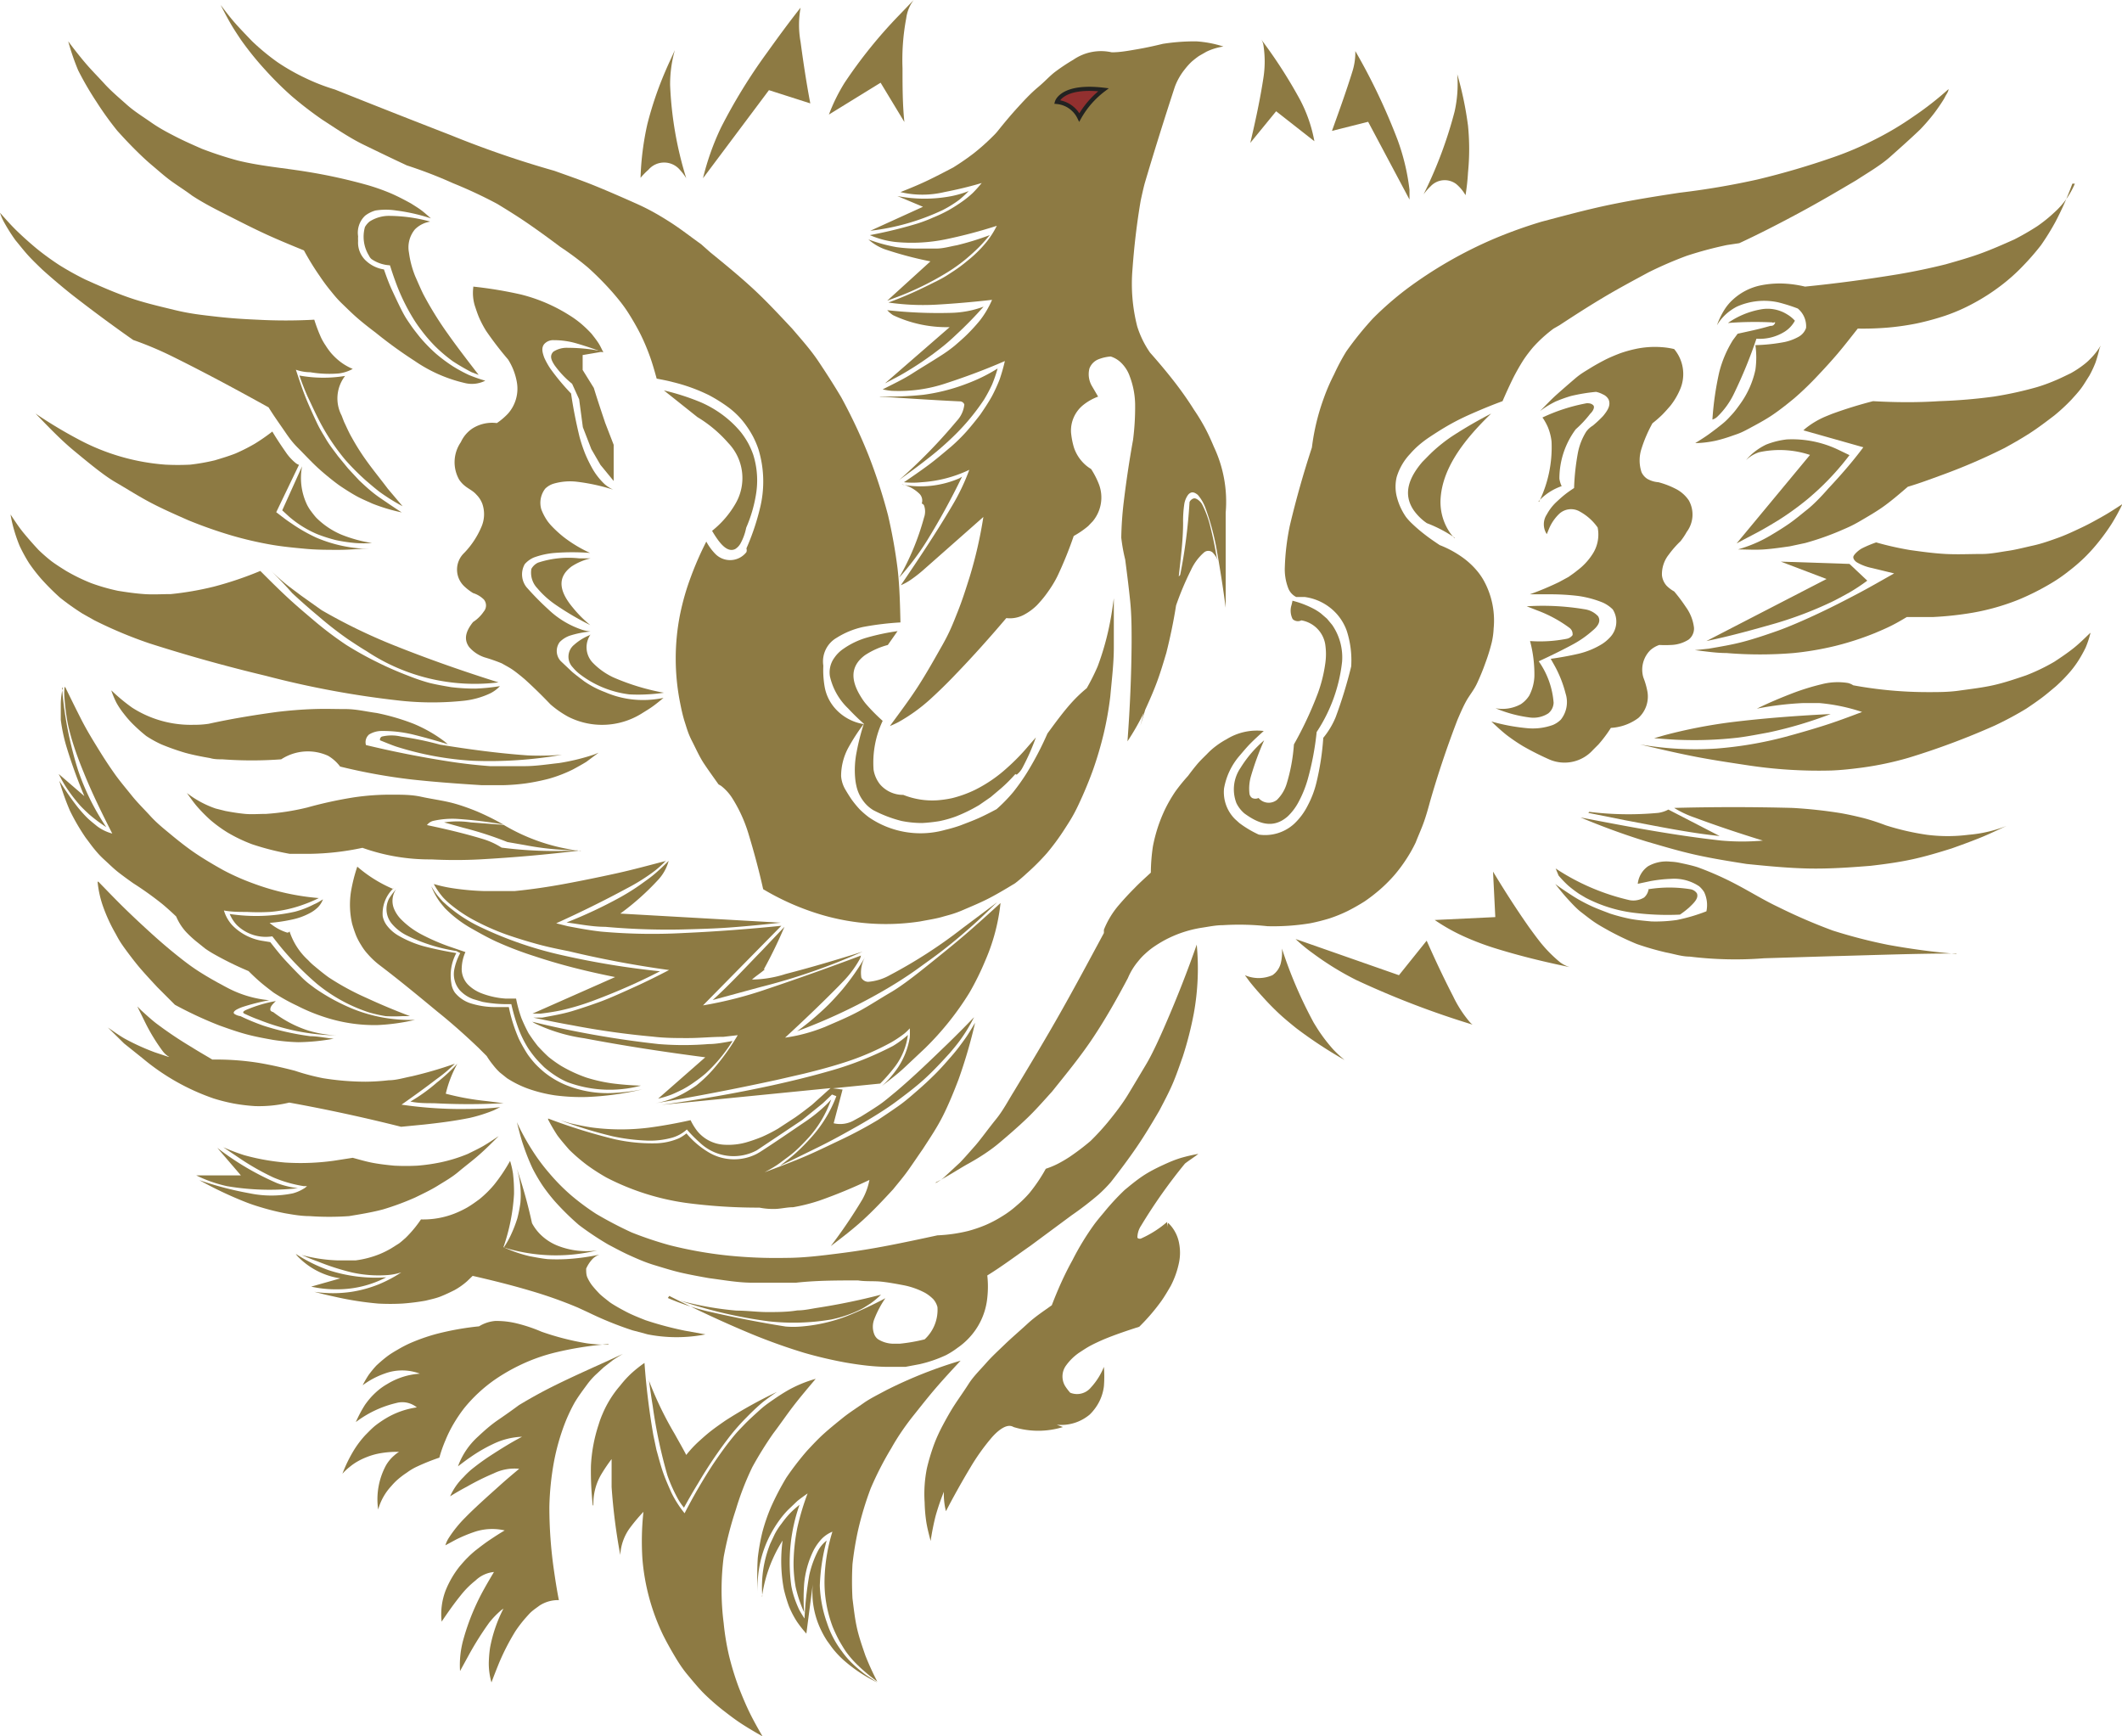 <svg xmlns="http://www.w3.org/2000/svg" viewBox="0 0 102.63 83.97"><defs><style>.cls-1{fill:#8d7a43;}.cls-2{fill:#92302f;stroke:#222221;stroke-miterlimit:10;stroke-width:0.2px;}</style></defs><title>Asset 1</title><g id="Layer_2" data-name="Layer 2"><g id="Layer_1-2" data-name="Layer 1"><path class="cls-1" d="M32.22,41.61a4.8,4.8,0,0,1-.74.64,9.51,9.51,0,0,1-1.16.71c-1.13.61-2.27,1.17-3.42,1.69l.56.14c.53.1,1.06.2,1.6.26a27.76,27.76,0,0,0,4,.07c1.57-.07,3.15-.19,4.73-.35L34,48.62a19.34,19.34,0,0,0,3.12-.8q2.26-.76,4.52-1.61a.6.6,0,0,1-.08.21,5,5,0,0,1-.74,1l-.28.29c-.83.84-1.69,1.66-2.57,2.47a7.87,7.87,0,0,0,1.22-.27c.24-.07.48-.16.71-.25.55-.24,1.11-.47,1.63-.75s1-.6,1.55-.92,1.26-.88,1.88-1.38,1.17-.94,1.74-1.43,1.13-1,1.69-1.51a9.46,9.46,0,0,1-.74,2.79A13.16,13.16,0,0,1,46.89,48a13.87,13.87,0,0,1-1,1.42,14.1,14.1,0,0,1-1.16,1.28c-.34.32-.68.64-1,.94s-.71.59-1.08.88a4.44,4.44,0,0,0,.43-.44,5.32,5.32,0,0,0,.36-.47A3.74,3.74,0,0,0,44,50.18a3.42,3.42,0,0,0,0-.45,2.23,2.23,0,0,1-.27.26,5.75,5.75,0,0,1-.63.42,12.73,12.73,0,0,1-2.14.93c-.7.23-1.38.41-2.07.58l-1.35.31c-1.94.42-3.89.8-5.83,1.12a4.53,4.53,0,0,0,1.36-.48c.21-.12.41-.24.61-.38a6.51,6.51,0,0,0,1-1,11.09,11.09,0,0,0,1-1.43l-.69.08c-.57,0-1.14.06-1.71.06s-1.14,0-1.71-.07a39.34,39.34,0,0,1-3.9-.55c-.63-.11-1.26-.24-1.88-.37l.44,0c.48-.09,1-.18,1.43-.31s.94-.3,1.4-.47,1.12-.47,1.67-.72,1.09-.52,1.63-.8A49.85,49.85,0,0,1,27.51,46c-.5-.1-1-.2-1.51-.34s-1-.29-1.49-.46a11.81,11.81,0,0,1-1.71-.77,7,7,0,0,1-1.08-.75,3.83,3.83,0,0,1-.29-.28,3.79,3.79,0,0,1-.45-.65,6.74,6.74,0,0,0,.89.2,12.65,12.65,0,0,0,1.51.14c.5,0,1,0,1.52,0,.81-.08,1.62-.2,2.43-.35s1.64-.32,2.46-.5,1.62-.4,2.43-.61Z"/><path class="cls-1" d="M57.08,27.8a25.77,25.77,0,0,0,.45-3.5c0-.07.13-.2.24-.2s.29.14.37.29a4.8,4.8,0,0,1,.4,1.09q.18.72.3,1.44l.06.19a1.17,1.17,0,0,0-.26-.4.32.32,0,0,0-.4,0,2.5,2.5,0,0,0-.64.86,14.1,14.1,0,0,0-.72,1.71c-.12.77-.28,1.53-.47,2.29-.14.47-.28.94-.45,1.4s-.37.91-.57,1.35l-.24.79c.06-.22.11-.43.17-.64a12.15,12.15,0,0,1-.79,1.38c.12-1.6.19-3.19.2-4.79,0-.66,0-1.32-.07-2s-.15-1.31-.24-2A8.1,8.1,0,0,1,54.23,26a16.76,16.76,0,0,1,.12-1.73c.12-1,.27-2,.45-3a12.55,12.55,0,0,0,.1-1.73,4,4,0,0,0-.26-1.34,1.69,1.69,0,0,0-.39-.63,1.27,1.27,0,0,0-.53-.33,2,2,0,0,0-.58.13.77.77,0,0,0-.45.45,1.13,1.13,0,0,0,.11.83l.31.53a2.58,2.58,0,0,0-.7.39,1.59,1.59,0,0,0-.61,1.34,3.76,3.76,0,0,0,.14.73,1.94,1.94,0,0,0,.48.77,1.73,1.73,0,0,0,.35.27,4,4,0,0,1,.38.74,1.8,1.8,0,0,1-.3,1.79l-.22.23a4.36,4.36,0,0,1-.7.48,18.67,18.67,0,0,1-.73,1.82,4.63,4.63,0,0,1-.29.54c-.11.18-.23.35-.35.51s-.26.32-.4.47a2.69,2.69,0,0,1-.6.45,1.44,1.44,0,0,1-.89.18c-.79.93-1.61,1.85-2.48,2.75-.39.41-.8.81-1.24,1.21a8.31,8.31,0,0,1-1.48,1.06,4.14,4.14,0,0,1-.43.2c.46-.63.93-1.25,1.35-1.9s.8-1.33,1.18-2,.53-1.08.75-1.63.4-1.12.58-1.69A20.87,20.87,0,0,0,47.56,25l-2.82,2.49a6.7,6.7,0,0,1-.68.54,2.62,2.62,0,0,1-.49.27c.87-1.28,1.73-2.57,2.49-3.86a10.33,10.33,0,0,0,.82-1.72,6.28,6.28,0,0,1-2.31.6,4,4,0,0,1-.85,0c.4-.27.79-.54,1.17-.82s.75-.6,1.11-.9a8.75,8.75,0,0,0,.75-.74q.34-.39.66-.81c.2-.29.39-.58.56-.88a7.64,7.64,0,0,0,.38-.83,8.84,8.84,0,0,0,.25-.88c-.94.41-1.88.76-2.83,1.07a7.18,7.18,0,0,1-2.65.37,3,3,0,0,1-.43-.07c.47-.24,1-.49,1.42-.76s.91-.56,1.36-.85a6.85,6.85,0,0,0,.7-.5c.22-.19.44-.38.64-.58s.4-.42.58-.64a4.53,4.53,0,0,0,.59-1c-.88.1-1.77.18-2.65.23a11.63,11.63,0,0,1-2.36-.1c.4-.15.8-.31,1.2-.49s.78-.37,1.16-.56.51-.29.76-.45a7,7,0,0,0,.7-.52,5.92,5.92,0,0,0,.94-.93,4.4,4.4,0,0,0,.48-.76,23.84,23.84,0,0,1-2.41.64,8.18,8.18,0,0,1-2.51.14,4.33,4.33,0,0,1-1.22-.33,21.38,21.38,0,0,0,2.3-.56,7,7,0,0,0,.76-.29,7.12,7.12,0,0,0,.74-.35,8.09,8.09,0,0,0,.69-.44,4.74,4.74,0,0,0,.49-.4,6.42,6.42,0,0,0,.43-.48c-.6.18-1.2.32-1.81.44a4.6,4.6,0,0,1-2.12,0c.43-.17.87-.35,1.29-.55s.84-.42,1.26-.64a12.32,12.32,0,0,0,1-.69,10.41,10.41,0,0,0,.93-.83,2.61,2.61,0,0,0,.27-.3c.29-.36.59-.72.9-1.06s.63-.69,1-1,.52-.5.81-.73a9.38,9.38,0,0,1,.9-.6,2.36,2.36,0,0,1,1.86-.36c.42,0,.83-.08,1.24-.15s.82-.16,1.23-.26A10,10,0,0,1,57.86,2a5.41,5.41,0,0,1,1.31.25,2.86,2.86,0,0,0-.82.25L58,2.7c-.12.08-.23.17-.34.26a3,3,0,0,0-.34.37,3.06,3.06,0,0,0-.5.87c-.51,1.56-1,3.12-1.46,4.68-.07.27-.13.54-.19.82-.19,1.11-.32,2.23-.4,3.35A8.32,8.32,0,0,0,55,15.78a4.64,4.64,0,0,0,.62,1.27c.39.44.77.89,1.13,1.35s.7.94,1,1.42a9.61,9.61,0,0,1,.53.87c.16.3.3.61.43.92a6.22,6.22,0,0,1,.57,3.18v4.6c-.13-1-.29-2-.47-3a12.51,12.51,0,0,0-.51-1.83,2.07,2.07,0,0,0-.37-.63c-.14-.11-.3-.2-.47,0a1.07,1.07,0,0,0-.18.43,5.61,5.61,0,0,0-.06.92c0,.87-.12,1.74-.21,2.6Z"/><path class="cls-1" d="M3.3,2c.27.36.55.72.84,1.06s.61.66.92,1,.7.67,1.07,1,.78.58,1.18.86.78.48,1.19.69.82.39,1.25.58a17.68,17.68,0,0,0,1.74.57c1.09.27,2.21.36,3.32.54a26.38,26.38,0,0,1,3,.66,10.48,10.48,0,0,1,1.07.38c.35.15.69.33,1,.5.17.11.34.21.5.33s.31.26.46.39a8.87,8.87,0,0,0-1.68-.38,3.2,3.2,0,0,0-1,0,1.46,1.46,0,0,0-.5.25,1.13,1.13,0,0,0-.34,1,1.7,1.7,0,0,0,0,.22,1.19,1.19,0,0,0,.36.94,1.63,1.63,0,0,0,.89.44c.12.35.25.7.39,1s.31.67.48,1,.26.45.41.67.31.42.47.62a7.81,7.81,0,0,0,.75.77,7.67,7.67,0,0,0,.86.64,7.58,7.58,0,0,0,.74.4,7.58,7.58,0,0,0,.8.28,1.43,1.43,0,0,1-1,.11,7.08,7.08,0,0,1-2.42-1.07,21.48,21.48,0,0,1-1.89-1.37c-.28-.21-.56-.43-.83-.66s-.52-.48-.78-.73-.39-.42-.57-.64-.35-.45-.51-.69a12.76,12.76,0,0,1-.77-1.25c-.61-.25-1.22-.5-1.81-.77s-1.18-.57-1.77-.87S9.9,9.86,9.29,9.46C9,9.24,8.62,9,8.3,8.77S7.67,8.26,7.36,8s-.59-.53-.87-.81-.55-.57-.82-.87a15.35,15.35,0,0,1-1-1.39A15.16,15.16,0,0,1,3.78,3.4,11.58,11.58,0,0,1,3.3,2Z"/><path class="cls-1" d="M0,10.29c.27.3.53.6.82.88s.58.54.89.8.76.59,1.16.85a14,14,0,0,0,1.26.7c.69.31,1.39.62,2.11.87s1.46.42,2.2.6,1.3.24,2,.32,1.31.12,2,.15a25.42,25.42,0,0,0,2.76,0,7.72,7.72,0,0,0,.33.87,2.88,2.88,0,0,0,.22.38,3.32,3.32,0,0,0,.26.36,3.22,3.22,0,0,0,.32.32,2.67,2.67,0,0,0,.73.45,1.86,1.86,0,0,1-.68.22A5.52,5.52,0,0,1,15,18q-.34,0-.69-.12c.14.42.28.85.44,1.26s.35.82.54,1.23.31.58.48.87.38.55.57.81l.5.61.53.57c.31.29.62.58,1,.84s.7.48,1.06.71A8.86,8.86,0,0,1,18,24.35c-.26-.12-.53-.23-.78-.37s-.5-.3-.74-.46-.74-.56-1.08-.87-.66-.66-1-1-.51-.62-.74-.95-.46-.66-.67-1c-1.55-.86-3.11-1.7-4.67-2.47a16.72,16.72,0,0,0-1.88-.79c-1-.7-2-1.44-3-2.22q-.7-.56-1.38-1.17c-.24-.23-.47-.45-.69-.69s-.41-.49-.62-.74a8.65,8.65,0,0,1-.54-.85A2.53,2.53,0,0,1,0,10.29Z"/><path class="cls-1" d="M13.16,20.85c.2.34.42.67.65,1a2.45,2.45,0,0,0,.5.55.55.55,0,0,0,.15.08l-1.1,2.29c.24.18.47.37.72.53A7.88,7.88,0,0,0,15.3,26a6.79,6.79,0,0,0,2.22.53H18c-.54,0-1.07.06-1.61.06s-1.07,0-1.61-.05-1.19-.11-1.78-.22a17.75,17.75,0,0,1-1.75-.41,21.76,21.76,0,0,1-2.14-.75c-.61-.27-1.23-.54-1.82-.85s-1.15-.67-1.72-1-1.37-1-2-1.52S2.32,20.62,1.72,20a22.06,22.06,0,0,0,2.06,1.24A10.55,10.55,0,0,0,8,22.47a12,12,0,0,0,1.2,0,9.89,9.89,0,0,0,1.19-.21c.33-.1.67-.2,1-.33a9,9,0,0,0,.93-.47,9.26,9.26,0,0,0,.85-.59Z"/><path class="cls-1" d="M.51,24.88c.2.3.4.61.63.89s.47.55.72.82a8.27,8.27,0,0,0,.63.55c.23.17.47.32.71.47a9,9,0,0,0,1.21.59,9.51,9.51,0,0,0,1.29.37c.43.07.85.13,1.28.16s.86,0,1.28,0a14.84,14.84,0,0,0,2.08-.36,17,17,0,0,0,2.25-.76c.42.42.84.84,1.28,1.25s.89.79,1.34,1.17a16.77,16.77,0,0,0,1.54,1.16A16.36,16.36,0,0,0,18.2,32a16.52,16.52,0,0,0,1.55.68,9.55,9.55,0,0,0,1,.34c.36.09.72.15,1.07.21a9.45,9.45,0,0,0,1.18.07,9.44,9.44,0,0,0,1.18-.12,1.65,1.65,0,0,1-.47.35,4,4,0,0,1-1.3.36,14.52,14.52,0,0,1-3,0,45,45,0,0,1-6.56-1.21Q10,32,7.22,31.11A20.79,20.79,0,0,1,4.57,30L4,29.68a12.14,12.14,0,0,1-1.1-.78A12,12,0,0,1,2,28a8.18,8.18,0,0,1-.59-.76,7.67,7.67,0,0,1-.46-.84,7.25,7.25,0,0,1-.26-.74A6.38,6.38,0,0,1,.51,24.88Z"/><path class="cls-1" d="M45.26,57.21a3,3,0,0,0,.37-.25l.8-.74c.25-.26.49-.54.73-.81s.65-.84,1-1.27.58-.88.86-1.33c.76-1.26,1.52-2.52,2.25-3.81s1.42-2.58,2.12-3.88c0,0,0-.11,0-.16a4.25,4.25,0,0,1,.73-1.2q.36-.42.75-.81c.25-.26.52-.5.79-.75a8.94,8.94,0,0,1,.1-1.27A7.7,7.7,0,0,1,56,40a7.53,7.53,0,0,1,.36-.89,7.07,7.07,0,0,1,.49-.84,8.69,8.69,0,0,1,.61-.75c.14-.19.28-.37.43-.55s.32-.34.48-.5a3.39,3.39,0,0,1,.45-.4,3.84,3.84,0,0,1,.5-.32,2.79,2.79,0,0,1,1.8-.4c-.21.19-.42.38-.62.58s-.38.42-.56.63a3.28,3.28,0,0,0-.74,1.57,1.84,1.84,0,0,0,.53,1.48l.21.19a5.07,5.07,0,0,0,.94.56,2.08,2.08,0,0,0,1.71-.52,3.16,3.16,0,0,0,.66-.89,4.69,4.69,0,0,0,.42-1.11A12.85,12.85,0,0,0,64,35.68a3.89,3.89,0,0,0,.6-1,22.22,22.22,0,0,0,.75-2.45,4.63,4.63,0,0,0-.22-1.74,2.48,2.48,0,0,0-.46-.78,2.53,2.53,0,0,0-1.57-.84l-.41,0a.8.8,0,0,1-.39-.44,2.54,2.54,0,0,1-.16-1,11.6,11.6,0,0,1,.24-2c.3-1.27.66-2.54,1.07-3.79a10.77,10.77,0,0,1,.58-2.4,9.4,9.4,0,0,1,.49-1.13A10.35,10.35,0,0,1,65.11,17a15.72,15.72,0,0,1,1.31-1.62A15.8,15.8,0,0,1,68,14a20.71,20.71,0,0,1,4.25-2.45,22.63,22.63,0,0,1,2.31-.83c1.1-.29,2.2-.59,3.31-.82s2.24-.41,3.36-.58A37.69,37.69,0,0,0,85,8.68a38.26,38.26,0,0,0,3.71-1.09,15.52,15.52,0,0,0,2-.86,14.91,14.91,0,0,0,1.84-1.1,15.35,15.35,0,0,0,1.69-1.32c0,.13-.11.25-.17.38s-.35.56-.55.82a9.45,9.45,0,0,1-.65.75c-.48.46-1,.92-1.46,1.33s-1.07.76-1.62,1.12c-.93.55-1.85,1.09-2.8,1.6s-1.9,1-2.87,1.45l-.6.09a18.49,18.49,0,0,0-1.94.52,18.77,18.77,0,0,0-1.85.8c-.74.4-1.47.79-2.19,1.22s-1.42.88-2.12,1.34l-.28.16a6.71,6.71,0,0,0-1,.91c-.15.18-.29.36-.42.55s-.4.65-.57,1-.33.7-.48,1.05c-.44.16-.88.34-1.32.53s-.78.35-1.16.56-.74.44-1.1.68a5.32,5.32,0,0,0-.47.36,4.16,4.16,0,0,0-.42.42,2.8,2.8,0,0,0-.65,1.12,2,2,0,0,0,0,.93A3,3,0,0,0,68,25a2.91,2.91,0,0,0,.24.27,7.54,7.54,0,0,0,.67.58c.23.18.48.35.72.51a5,5,0,0,1,1.11.6,3.79,3.79,0,0,1,.75.71,3.07,3.07,0,0,1,.28.42,4,4,0,0,1,.47,2.3,3.73,3.73,0,0,1-.09.67,9.08,9.08,0,0,1-.31,1c-.12.34-.26.68-.41,1s-.36.56-.52.85-.29.6-.42.9q-.75,1.95-1.32,3.93c-.09.33-.18.66-.3,1s-.26.64-.4,1a6.8,6.8,0,0,1-.47.83,7.17,7.17,0,0,1-.57.76,7.27,7.27,0,0,1-.68.68,8.34,8.34,0,0,1-.75.58c-.27.17-.55.33-.83.47a6.9,6.9,0,0,1-.89.36c-.3.09-.61.17-.92.23a11,11,0,0,1-2.06.14,12.85,12.85,0,0,0-2.15-.05c-.34,0-.67.07-1,.12a5.64,5.64,0,0,0-1.83.61,6.26,6.26,0,0,0-.55.34,3.68,3.68,0,0,0-.38.31,2.73,2.73,0,0,0-.33.35,3.15,3.15,0,0,0-.51.83c-.53,1-1.06,1.94-1.67,2.86s-1.31,1.77-2,2.63c-.4.44-.79.89-1.22,1.3s-.88.8-1.33,1.18-1,.73-1.49,1-1,.62-1.58.91Z"/><path class="cls-1" d="M74.48,19.88c.27-.27.53-.55.81-.8s.57-.5.86-.75.46-.34.7-.49.49-.29.74-.42.52-.24.78-.34a6.29,6.29,0,0,1,.71-.2,4.48,4.48,0,0,1,1.31-.09,3.69,3.69,0,0,1,.58.09,1.88,1.88,0,0,1,.3,1.92,3.44,3.44,0,0,1-.48.82c-.13.15-.26.3-.41.45a6,6,0,0,1-.46.4,6.62,6.62,0,0,0-.53,1.23,1.82,1.82,0,0,0,0,1.13.77.77,0,0,0,.27.32,1.26,1.26,0,0,0,.55.17,4.1,4.1,0,0,1,.91.36,1.68,1.68,0,0,1,.56.52,1.4,1.4,0,0,1-.1,1.52,3.52,3.52,0,0,1-.3.45,4.82,4.82,0,0,0-.57.65,1.52,1.52,0,0,0-.33,1,.91.91,0,0,0,.22.5,1.57,1.57,0,0,0,.37.28,7.92,7.92,0,0,1,.57.76,2.12,2.12,0,0,1,.39,1,.68.68,0,0,1-.26.57,1.68,1.68,0,0,1-.85.26,5.42,5.42,0,0,1-.57,0,1.29,1.29,0,0,0-.43.25,1.33,1.33,0,0,0-.34,1.32,3.68,3.68,0,0,1,.2.7,1.4,1.4,0,0,1-.44,1.26,2.46,2.46,0,0,1-1.33.48,6.42,6.42,0,0,1-.6.8l-.26.26a1.85,1.85,0,0,1-2.11.47,13.72,13.72,0,0,1-1.27-.64,8.87,8.87,0,0,1-.81-.55c-.25-.2-.49-.42-.73-.65a9.34,9.34,0,0,0,1.8.33,2.86,2.86,0,0,0,1.17-.16,1.2,1.2,0,0,0,.39-.26,1.36,1.36,0,0,0,.23-1.26,5.68,5.68,0,0,0-.55-1.38L75,31.86q.66-.09,1.32-.24a3.86,3.86,0,0,0,1.17-.48,1.91,1.91,0,0,0,.36-.3A1.1,1.1,0,0,0,78,29.47a1.65,1.65,0,0,0-.48-.33,5,5,0,0,0-1.19-.32,11.32,11.32,0,0,0-1.43-.08c-.31,0-.61,0-.91,0a14.08,14.08,0,0,0,1.41-.59l.46-.25c.14-.1.29-.2.42-.31a3,3,0,0,0,.72-.76,1.73,1.73,0,0,0,.27-1.32,2.54,2.54,0,0,0-.86-.77.84.84,0,0,0-1,.11,2.16,2.16,0,0,0-.48.69l-.12.29a.86.86,0,0,1,0-.95,2.37,2.37,0,0,1,.45-.59c.14-.13.27-.25.42-.37s.3-.22.45-.32a11.3,11.3,0,0,1,.19-1.73,3,3,0,0,1,.4-1,1.14,1.14,0,0,1,.32-.29,5.64,5.64,0,0,0,.5-.47c.2-.25.38-.5.26-.79a.56.56,0,0,0-.28-.25,1.18,1.18,0,0,0-.33-.12,8.72,8.72,0,0,0-1.21.2,6.71,6.71,0,0,0-.75.27A4.84,4.84,0,0,0,74.48,19.88Z"/><path class="cls-1" d="M100.23,8.88a15.12,15.12,0,0,1-.82,1.85,11.84,11.84,0,0,1-.7,1.13,12,12,0,0,1-.87,1,8.89,8.89,0,0,1-1.13,1,9.78,9.78,0,0,1-1.27.81,8.76,8.76,0,0,1-1.37.6,13,13,0,0,1-1.36.37,12.74,12.74,0,0,1-1.38.2,14.74,14.74,0,0,1-1.48.05c-.31.39-.61.78-.93,1.16s-.66.75-1,1.11a14.93,14.93,0,0,1-1.14,1.1c-.34.28-.69.56-1.06.81s-.77.46-1.16.67-.51.24-.77.33a7.36,7.36,0,0,1-.8.24,5.25,5.25,0,0,1-1,.12c.22-.14.45-.28.67-.44s.43-.32.64-.49.31-.29.46-.45.27-.33.4-.51a4.38,4.38,0,0,0,.74-1.66,4.31,4.31,0,0,0,0-1.19,8.55,8.55,0,0,0,1.41-.15,2.43,2.43,0,0,0,.69-.26.78.78,0,0,0,.35-.42,1.11,1.11,0,0,0-.4-.94A8.2,8.2,0,0,0,86,14.62a3.22,3.22,0,0,0-2,.21,2.61,2.61,0,0,0-.28.17,2.32,2.32,0,0,0-.68.73,3.69,3.69,0,0,1,.36-.75,2.32,2.32,0,0,1,.41-.49,2.83,2.83,0,0,1,1.3-.68,4.63,4.63,0,0,1,1.28-.09,5.56,5.56,0,0,1,.91.14c1.51-.15,3-.35,4.52-.6.76-.13,1.53-.29,2.29-.48.56-.16,1.13-.32,1.68-.52s1.09-.44,1.63-.68a12.64,12.64,0,0,0,1.11-.64,7,7,0,0,0,.82-.66,3.9,3.9,0,0,0,1-1.4Z"/><path class="cls-1" d="M101.54,16.86a6.55,6.55,0,0,1-.19.67,5.31,5.31,0,0,1-.3.64c-.13.2-.25.41-.39.6s-.3.36-.46.54a9,9,0,0,1-.84.78c-.38.29-.76.58-1.16.84s-.82.5-1.24.73A28.52,28.52,0,0,1,93.84,23c-.52.19-1,.37-1.57.54-.36.31-.72.62-1.1.9s-.8.52-1.21.76-.62.32-.94.46a13.43,13.43,0,0,1-1.71.6l-.75.16c-.42.06-.83.12-1.25.15s-.84,0-1.26,0a6.74,6.74,0,0,0,1-.37q.28-.13.57-.3c.32-.19.63-.38.93-.59s.58-.45.87-.68.68-.63,1-1c.6-.64,1.17-1.29,1.7-2l-2.9-.82.1-.09a4.11,4.11,0,0,1,1-.59l.27-.11a20.76,20.76,0,0,1,2-.62c1.06.06,2.12.07,3.19,0a26.1,26.1,0,0,0,2.64-.22,17.54,17.54,0,0,0,2.1-.46,8.22,8.22,0,0,0,.83-.3c.27-.11.53-.24.8-.37a4.86,4.86,0,0,0,.65-.43,2.52,2.52,0,0,0,.3-.27,3.27,3.27,0,0,0,.5-.64Z"/><path class="cls-1" d="M102.63,24.42a10,10,0,0,1-.5.91,10.13,10.13,0,0,1-.61.85,8.42,8.42,0,0,1-.69.77,8.57,8.57,0,0,1-.79.68,7.27,7.27,0,0,1-.86.59,12.17,12.17,0,0,1-1.53.77,11.1,11.1,0,0,1-2.24.64,16.19,16.19,0,0,1-1.94.21c-.42,0-.83,0-1.25,0-.25.15-.49.29-.75.42s-.52.24-.78.35a14.14,14.14,0,0,1-1.94.63,14.75,14.75,0,0,1-2,.34,19.61,19.61,0,0,1-3.25,0c-.51,0-1-.08-1.53-.14l.67-.07c.57-.1,1.13-.19,1.69-.34s1.09-.33,1.63-.52,1.32-.53,2-.85,1.24-.61,1.85-.93,1.21-.67,1.8-1l-1.07-.26a2.39,2.39,0,0,1-.74-.28c-.09-.06-.19-.18-.16-.28s.25-.31.43-.4a5.58,5.58,0,0,1,.67-.28,15,15,0,0,0,1.64.37c.57.08,1.15.16,1.73.19s1.17,0,1.75,0c.42,0,.84-.09,1.25-.15s.82-.17,1.23-.26.8-.23,1.19-.37.77-.32,1.15-.5.66-.34,1-.53.64-.39.95-.59Z"/><path class="cls-1" d="M101.1,30.63a4.65,4.65,0,0,1-.23.69,6.55,6.55,0,0,1-.32.58,4.91,4.91,0,0,1-.39.54,7.54,7.54,0,0,1-.74.76c-.23.19-.46.39-.69.56s-.49.35-.73.51a16.29,16.29,0,0,1-1.53.82,36.11,36.11,0,0,1-4.18,1.56,15.42,15.42,0,0,1-2.3.48c-.46.06-.92.11-1.39.13A22.84,22.84,0,0,1,84.47,37c-.86-.13-1.73-.26-2.59-.43s-1.71-.37-2.56-.57a15.6,15.6,0,0,0,3.68.2,18.58,18.58,0,0,0,3.32-.56c.63-.17,1.26-.35,1.89-.55s1.24-.43,1.85-.66A9,9,0,0,0,88,34c-.27,0-.54,0-.81,0a15.29,15.29,0,0,0-2.22.27c.59-.29,1.19-.54,1.79-.77a11.42,11.42,0,0,1,1.34-.41,3.09,3.09,0,0,1,1.28-.06.8.8,0,0,1,.25.11,19.9,19.9,0,0,0,3.62.33c.5,0,1,0,1.49-.07s1.11-.14,1.65-.26,1.07-.3,1.6-.48A9.39,9.39,0,0,0,99.36,32c.32-.21.63-.42.92-.65s.55-.49.82-.75Z"/><path class="cls-1" d="M97.05,39.94c-.44.2-.87.41-1.32.59s-.89.34-1.34.5c-.64.2-1.27.39-1.92.53s-1.31.23-2,.31c-1,.08-2,.15-3,.13s-2-.12-3-.22c-.82-.13-1.64-.26-2.45-.44s-1.61-.42-2.4-.65c-1.07-.33-2.13-.72-3.18-1.16,2.27.44,4.54.87,6.82,1.12a11.35,11.35,0,0,0,2,0c-1.1-.34-2.19-.7-3.29-1.11a4.93,4.93,0,0,1-1-.47c1.91-.05,3.82-.05,5.72,0a22.83,22.83,0,0,1,2.32.25c.4.07.8.16,1.19.26a10.59,10.59,0,0,1,1,.33,12.35,12.35,0,0,0,2,.46,7.88,7.88,0,0,0,2,0A6.49,6.49,0,0,0,97.05,39.94Z"/><path class="cls-1" d="M94.62,46.11c-2,0-4,.08-6,.13l-3.29.1a18.12,18.12,0,0,1-3.61-.08c-.38,0-.76-.13-1.14-.2a13.6,13.6,0,0,1-1.42-.41A13.77,13.77,0,0,1,77.8,45c-.23-.13-.47-.26-.69-.41s-.43-.32-.64-.48-.45-.42-.66-.65-.4-.47-.59-.71c.28.21.57.4.85.58s.58.34.88.48.61.25.92.37a8.8,8.8,0,0,0,1,.26c.33.06.68.09,1,.12a7.25,7.25,0,0,0,1.23-.07,8.59,8.59,0,0,0,1.43-.42,1.46,1.46,0,0,0-.11-.93,1.27,1.27,0,0,0-.24-.28,2.17,2.17,0,0,0-1.36-.36,6.93,6.93,0,0,0-1,.11l-.61.13a1.19,1.19,0,0,1,.5-.85,1.79,1.79,0,0,1,1.09-.22,2.53,2.53,0,0,1,.46.06c.28.06.57.12.85.21a15.13,15.13,0,0,1,1.81.8c.71.37,1.38.79,2.08,1.12A26.77,26.77,0,0,0,88.64,45a24.92,24.92,0,0,0,2.67.69c1.1.2,2.2.35,3.31.44Z"/><path class="cls-1" d="M57.31,56.27a25.48,25.48,0,0,0-2.12,3,1.06,1.06,0,0,0-.18.56c0,.07.1.08.16.07a5.11,5.11,0,0,0,1.28-.81c0,.08,0,.16,0,.24s0-.13.05-.19a1.8,1.8,0,0,1,.53,1,2.37,2.37,0,0,1,0,.88,4.3,4.3,0,0,1-.41,1.17c-.14.24-.28.48-.44.71a9.63,9.63,0,0,1-1.08,1.26c-.56.18-1.13.37-1.69.6-.21.09-.43.19-.64.3s-.4.24-.6.37a2.59,2.59,0,0,0-.6.59.9.9,0,0,0-.06,1,2.39,2.39,0,0,0,.25.33.87.87,0,0,0,1-.25,3.28,3.28,0,0,0,.63-1,5.93,5.93,0,0,1,0,.94,2.26,2.26,0,0,1-.49,1.15,2.09,2.09,0,0,1-.2.22,2.14,2.14,0,0,1-1.18.49,2.73,2.73,0,0,1-.41,0l.3.11a4.05,4.05,0,0,1-2.39,0c-.23-.14-.51,0-.79.24a2.91,2.91,0,0,0-.3.31,10.34,10.34,0,0,0-1,1.41c-.42.7-.81,1.4-1.18,2.11a3.38,3.38,0,0,1-.1-.94,11.51,11.51,0,0,0-.4,1.17,12.32,12.32,0,0,0-.24,1.21c-.08-.31-.16-.61-.21-.92a7.45,7.45,0,0,1-.08-.94A6.29,6.29,0,0,1,44.83,71a10.27,10.27,0,0,1,.32-1.08c.13-.36.29-.7.45-1s.37-.68.58-1,.44-.64.67-1,.55-.67.84-1,.6-.61.91-.91.72-.65,1.1-1,.77-.6,1.17-.89c.28-.73.6-1.46,1-2.18a12.87,12.87,0,0,1,1.06-1.74c.15-.2.31-.39.47-.58a11.53,11.53,0,0,1,1-1.08c.28-.23.57-.47.87-.67s.63-.37,1-.54.55-.24.83-.33a8.26,8.26,0,0,1,.86-.2C57.7,56,57.5,56.12,57.31,56.27Z"/><path class="cls-1" d="M22.89,13.86a20,20,0,0,1,2.3.38,8,8,0,0,1,2.34,1,4.87,4.87,0,0,1,.57.41,5.9,5.9,0,0,1,.51.49c.11.14.22.28.32.43s.17.31.25.47c-.43-.16-.87-.31-1.32-.44a3.91,3.91,0,0,0-1.08-.15.58.58,0,0,0-.46.19c-.15.19-.08.42,0,.65a3.64,3.64,0,0,0,.3.54,11,11,0,0,0,1,1.2c.1.7.24,1.4.41,2.1a7.69,7.69,0,0,0,.27.81,6.88,6.88,0,0,0,.38.77,3.23,3.23,0,0,0,.57.71,1.77,1.77,0,0,0,.41.26,9.56,9.56,0,0,0-1.73-.38,2.86,2.86,0,0,0-1.12.08,1,1,0,0,0-.44.25,1.12,1.12,0,0,0-.19,1,2.61,2.61,0,0,0,.3.57,2.52,2.52,0,0,0,.21.25,5.68,5.68,0,0,0,.57.52,6.5,6.5,0,0,0,1.28.77,11,11,0,0,0-1.72,0,3.8,3.8,0,0,0-1,.22,1.23,1.23,0,0,0-.44.32,1,1,0,0,0,.08,1.11,13.31,13.31,0,0,0,1.05,1.07,4.35,4.35,0,0,0,1.66,1,2.45,2.45,0,0,0,.39.08,4.63,4.63,0,0,0-1,.2,1.26,1.26,0,0,0-.49.31.72.72,0,0,0,.05.92l.55.52c.19.16.39.31.59.46a4.56,4.56,0,0,0,1,.52,4.6,4.6,0,0,0,2.18.37,5.07,5.07,0,0,0,.65-.09c-.17.14-.34.28-.52.41s-.37.24-.56.36a3.62,3.62,0,0,1-3.53.14,4.77,4.77,0,0,1-.86-.6c-.41-.43-.83-.84-1.25-1.22-.18-.15-.35-.29-.53-.42s-.38-.23-.57-.34a8.15,8.15,0,0,0-.83-.29,1.68,1.68,0,0,1-.75-.5c-.3-.41-.12-.82.19-1.21a1.81,1.81,0,0,0,.52-.51.45.45,0,0,0,0-.58,1.29,1.29,0,0,0-.52-.31,2.6,2.6,0,0,1-.43-.33,1.11,1.11,0,0,1,0-1.61,4.13,4.13,0,0,0,.82-1.23,1.54,1.54,0,0,0,.06-1.14,1.23,1.23,0,0,0-.28-.44c-.25-.29-.56-.32-.84-.73a1.71,1.71,0,0,1,.08-1.82,1.58,1.58,0,0,1,.56-.66,1.78,1.78,0,0,1,1.18-.26,3.16,3.16,0,0,0,.55-.47,1.82,1.82,0,0,0,.41-1.55,3,3,0,0,0-.42-1.06A15.87,15.87,0,0,1,23.51,16a5,5,0,0,1-.32-.6c-.09-.2-.16-.42-.23-.63a2.15,2.15,0,0,1-.07-.87Z"/><path class="cls-1" d="M5.39,33.39a8.72,8.72,0,0,0,1,.83,5.25,5.25,0,0,0,3,.83A4.37,4.37,0,0,0,10.1,35c1.09-.24,2.19-.42,3.29-.57.59-.07,1.18-.12,1.78-.14s1,0,1.53,0,1,.12,1.52.19A10.75,10.75,0,0,1,20,35a6.78,6.78,0,0,1,1.49.85l.17.14c-.56-.17-1.12-.33-1.69-.47a6.22,6.22,0,0,0-1.56-.17,1.16,1.16,0,0,0-.56.17.49.49,0,0,0-.15.51q1.95.47,3.93.78,1,.16,2.07.24c.56,0,1.12,0,1.67,0s1.12-.09,1.67-.15a10.39,10.39,0,0,0,1.69-.41l.22-.09-.59.44c-.21.13-.43.25-.65.37a6.71,6.71,0,0,1-1.17.45,10.34,10.34,0,0,1-1.08.22,10,10,0,0,1-1.1.09c-.36,0-.71,0-1.07,0-1.12-.07-2.23-.15-3.34-.27a27.91,27.91,0,0,1-3.5-.63,2,2,0,0,0-.58-.52,2.36,2.36,0,0,0-2.27.17,19.23,19.23,0,0,1-2.84,0c-.2,0-.4,0-.6-.06-.41-.07-.82-.15-1.22-.26A11.72,11.72,0,0,1,7.81,36a5.35,5.35,0,0,1-.74-.41A8.06,8.06,0,0,1,6.41,35,4.81,4.81,0,0,1,6,34.53,3.94,3.94,0,0,1,5.64,34a4.35,4.35,0,0,1-.25-.59Z"/><path class="cls-1" d="M3.17,33.26c.25.51.49,1,.76,1.53s.56,1,.85,1.47.49.77.75,1.14.56.72.84,1.07.6.66.91,1,.65.61,1,.9.79.64,1.21.92.86.54,1.31.79a11.32,11.32,0,0,0,1.47.65,11.86,11.86,0,0,0,3.15.7,6.41,6.41,0,0,1-.76.32,6.11,6.11,0,0,1-1.61.35,10.29,10.29,0,0,1-1.11,0c-.37,0-.74,0-1.11-.07a1.84,1.84,0,0,0,.4.71,2.61,2.61,0,0,0,1.41.75l.43.07c.24.3.47.6.73.88s.52.55.79.82.42.36.64.53a9.63,9.63,0,0,0,1.84,1,7.42,7.42,0,0,0,3,.53,9.91,9.91,0,0,1-1.78.25,7.59,7.59,0,0,1-1.43-.1,7.87,7.87,0,0,1-1.27-.32,8.6,8.6,0,0,1-1.21-.51A9.27,9.27,0,0,1,13.23,48c-.21-.16-.42-.32-.62-.49s-.4-.36-.59-.55a15.7,15.7,0,0,1-1.6-.78,5.19,5.19,0,0,1-.5-.31l-.46-.37A5.55,5.55,0,0,1,9,45.07a2.63,2.63,0,0,1-.48-.75c-.22-.21-.44-.41-.68-.61a16.2,16.2,0,0,0-1.4-1c-.24-.17-.49-.35-.72-.53s-.45-.4-.67-.6-.33-.33-.48-.51-.28-.37-.42-.55a10.31,10.31,0,0,1-.77-1.32,11.7,11.7,0,0,1-.51-1.44c.28.44.57.87.9,1.29.14.17.28.33.43.48s.32.28.49.42a2.12,2.12,0,0,0,.74.36c-.51-1-1-2-1.4-3-.21-.51-.39-1-.55-1.53-.09-.32-.18-.63-.24-1s-.09-.64-.12-1,0-.38,0-.57Z"/><path class="cls-1" d="M28.05,41.13h0c-1.62.2-3.24.34-4.85.43q-1.17.06-2.34,0A9.69,9.69,0,0,1,17.53,41a12.9,12.9,0,0,1-2.52.29c-.35,0-.7,0-1,0a13,13,0,0,1-1.81-.46,7.44,7.44,0,0,1-1.21-.58,6.61,6.61,0,0,1-.82-.6A7.81,7.81,0,0,1,9.53,39c-.18-.21-.33-.43-.49-.65a4.84,4.84,0,0,0,1.39.75l.48.12c.32.06.63.11.95.14s.63,0,1,0a11.65,11.65,0,0,0,2-.31,20.12,20.12,0,0,1,2.25-.49A12,12,0,0,1,19,38.43c.46,0,.91,0,1.37.1s.9.16,1.34.26.92.27,1.36.45a12.49,12.49,0,0,1,1.27.63,21.06,21.06,0,0,0-2.24-.27,4.21,4.21,0,0,0-1.16.1.55.55,0,0,0-.29.2l0,0c.9.19,1.8.4,2.69.67a3.6,3.6,0,0,1,.92.42,19.91,19.91,0,0,0,3.71.13,13.82,13.82,0,0,1-2.57-.25l-.86-.15a17,17,0,0,0-2.13-.69l-.93-.26a4.31,4.31,0,0,1,1.29,0l1.59.12a9.32,9.32,0,0,0,3.75,1.26Z"/><path class="cls-1" d="M19.07,42.92a1.68,1.68,0,0,0-.56,1.39,1.1,1.1,0,0,0,.22.47,1.89,1.89,0,0,0,.53.46,5.22,5.22,0,0,0,1.2.51c.53.14,1.07.25,1.61.34a2.28,2.28,0,0,0-.24,1.47A1,1,0,0,0,22,48a1.62,1.62,0,0,0,.83.54,4,4,0,0,0,1.24.16h.54a6.87,6.87,0,0,0,.19.75,7.71,7.71,0,0,0,.3.8,7.78,7.78,0,0,0,.42.74,5.32,5.32,0,0,0,.37.46,5.49,5.49,0,0,0,.43.4,4.28,4.28,0,0,0,1,.6,5.31,5.31,0,0,0,2.43.4,9.93,9.93,0,0,0,1.32-.17,14,14,0,0,1-2.7.37,9.81,9.81,0,0,1-1.53-.08,6.89,6.89,0,0,1-1.32-.33,5,5,0,0,1-1-.5l-.35-.28a3.07,3.07,0,0,1-.34-.38,3.81,3.81,0,0,1-.29-.41l-.4-.4c-.64-.61-1.3-1.2-2-1.76-.93-.77-1.85-1.53-2.8-2.25a3.93,3.93,0,0,1-.56-.53,2.53,2.53,0,0,1-.31-.42,3.21,3.21,0,0,1-.24-.45,5.84,5.84,0,0,1-.2-.59,4.11,4.11,0,0,1-.06-1.52,7.76,7.76,0,0,1,.31-1.24,6.56,6.56,0,0,0,1.71,1.07Z"/><path class="cls-1" d="M4.76,42.64c.42.43.83.86,1.26,1.28s.86.82,1.3,1.22.92.81,1.39,1.18.73.55,1.12.79.79.46,1.19.67a5.38,5.38,0,0,0,2,.59,10.32,10.32,0,0,0-1.3.33,1.85,1.85,0,0,0-.29.13c-.08.05-.19.14-.08.21a.73.73,0,0,0,.28.1,10.8,10.8,0,0,0,1.11.46,12.82,12.82,0,0,0,2.27.51c.38,0,.75.09,1.13.12a10.12,10.12,0,0,1-1.72.17,9.73,9.73,0,0,1-1.2-.11c-.45-.08-.89-.16-1.33-.28s-.86-.27-1.28-.42a18.84,18.84,0,0,1-2.15-1l-.85-.85c-.27-.29-.54-.58-.8-.88s-.54-.67-.78-1-.31-.47-.44-.71A8,8,0,0,1,5,43.88a5,5,0,0,1-.28-1.24Z"/><path class="cls-1" d="M8.18,51.11a1.07,1.07,0,0,1-.32-.29A9.11,9.11,0,0,1,7,49.4l-.36-.73.19.19c.23.21.46.42.7.61a18.91,18.91,0,0,0,1.74,1.17c.33.21.67.4,1,.6a13,13,0,0,1,2.25.16c.59.1,1.16.23,1.74.38a10.9,10.9,0,0,0,1.36.36,13,13,0,0,0,2.06.17,10.36,10.36,0,0,0,1.12-.07c.37,0,.74-.12,1.11-.19A19.9,19.9,0,0,0,22,51.44a7,7,0,0,1-.88.74c-.56.43-1.13.84-1.7,1.24a20,20,0,0,0,2.68.21c.7,0,1.39,0,2.09-.09l-.3.15a7.53,7.53,0,0,1-1.17.37c-.74.15-1.46.24-2.19.32l-1.13.11q-2.7-.68-5.41-1.17a6.25,6.25,0,0,1-1.66.17,8.86,8.86,0,0,1-1-.12,8.6,8.6,0,0,1-1-.25,10.83,10.83,0,0,1-3.43-1.94L6,50.46l-.78-.77c.26.18.51.36.78.52a11,11,0,0,0,1.49.68l.66.22Z"/><path class="cls-1" d="M26.51,54.09a27,27,0,0,0,3.21,1,8.32,8.32,0,0,0,1.93.2,3,3,0,0,0,1.2-.25,2.09,2.09,0,0,0,.35-.23,4.15,4.15,0,0,0,1,.87,2.41,2.41,0,0,0,2.4.12l.14-.08c.75-.48,1.5-1,2.24-1.5a7.47,7.47,0,0,0,.9-.72c.12-.11.22-.22.32-.33a5.65,5.65,0,0,1-.47,1,5.56,5.56,0,0,1-.59.81c-.21.23-.42.45-.65.66s-.48.38-.73.57-.52.34-.78.48c.61-.23,1.22-.46,1.82-.71s1.19-.54,1.78-.82a20.7,20.7,0,0,0,1.88-1c.33-.22.66-.44,1-.68s.62-.49.92-.75.59-.53.87-.81.54-.58.8-.88.4-.5.59-.76.35-.54.52-.82a24.44,24.44,0,0,1-.8,2.74c-.23.6-.47,1.19-.75,1.75S45,55,44.63,55.57c-.23.33-.45.66-.69,1s-.49.63-.74.94c-.46.5-.93,1-1.43,1.46s-1.05.88-1.59,1.29A24.29,24.29,0,0,0,41.71,58a3.14,3.14,0,0,0,.34-.94,24.42,24.42,0,0,1-2.42,1,8.75,8.75,0,0,1-1.27.32c-.26,0-.52.06-.79.08a3.4,3.4,0,0,1-.84-.06,26.49,26.49,0,0,1-3.56-.23,12,12,0,0,1-3.83-1.22,9.56,9.56,0,0,1-.95-.61,8.61,8.61,0,0,1-.86-.74c-.2-.23-.39-.45-.57-.69a8.57,8.57,0,0,1-.45-.77Z"/><path class="cls-1" d="M32.3,62.77a11.9,11.9,0,0,0,1.91.64c1.26.29,2.52.54,3.79.74a4.42,4.42,0,0,0,.73,0,7.89,7.89,0,0,0,2.22-.5,18.49,18.49,0,0,0,1.87-.87,4.89,4.89,0,0,0-.53,1,1,1,0,0,0,0,.76.55.55,0,0,0,.17.22,1.43,1.43,0,0,0,.82.22h.24a8.38,8.38,0,0,0,1.2-.21,1.94,1.94,0,0,0,.62-1.56.94.94,0,0,0-.2-.38,1.88,1.88,0,0,0-.4-.31,3.75,3.75,0,0,0-1-.36c-.37-.07-.74-.14-1.11-.18s-.75,0-1.13-.06c-1,0-2,0-3,.11-.7,0-1.41,0-2.11,0s-1.4-.13-2.1-.22c-.45-.08-.89-.16-1.33-.26s-.88-.24-1.31-.37-.77-.28-1.15-.45-.73-.36-1.09-.55A14.62,14.62,0,0,1,28,59.24a12.7,12.7,0,0,1-1.17-1.15,8.59,8.59,0,0,1-.59-.76,8.37,8.37,0,0,1-.48-.82,10.51,10.51,0,0,1-.44-1.1c-.13-.37-.22-.75-.32-1.14a10.84,10.84,0,0,0,.7,1.29,9.38,9.38,0,0,0,.88,1.19,9.55,9.55,0,0,0,1.05,1.06,11.64,11.64,0,0,0,1.2.89,18.74,18.74,0,0,0,1.72.9,17.46,17.46,0,0,0,1.85.62,19.93,19.93,0,0,0,2.74.49,22.88,22.88,0,0,0,2.87.12c.86,0,1.73-.11,2.6-.22s1.59-.23,2.37-.38,1.57-.32,2.36-.49a7.54,7.54,0,0,0,1.48-.21,6.55,6.55,0,0,0,.85-.29,5.8,5.8,0,0,0,.78-.41,4.77,4.77,0,0,0,.72-.53,5.28,5.28,0,0,0,.63-.62,7.85,7.85,0,0,0,.78-1.16,4,4,0,0,0,.6-.25,6.32,6.32,0,0,0,.56-.33,11.87,11.87,0,0,0,1-.76,11.79,11.79,0,0,0,.83-.9c.36-.44.71-.89,1-1.37s.6-1,.88-1.47.65-1.28.93-1.93c.55-1.27,1.05-2.54,1.5-3.83A12.21,12.21,0,0,1,57.74,49a17.14,17.14,0,0,1-.53,2.08c-.16.45-.31.9-.5,1.34s-.42.87-.64,1.29c-.35.6-.71,1.2-1.1,1.77s-.81,1.13-1.24,1.68a6.87,6.87,0,0,1-.6.61,15.72,15.72,0,0,1-1.3,1l-2,1.48c-.69.48-1.38,1-2.08,1.43a4.87,4.87,0,0,1,0,1.08,3.3,3.3,0,0,1-.94,2,3.37,3.37,0,0,1-.5.42,3.94,3.94,0,0,1-.55.35,6.26,6.26,0,0,1-1.28.44l-.69.13-.82,0c-.69,0-1.39-.09-2.08-.21a20.56,20.56,0,0,1-2-.47q-1.28-.39-2.52-.9c-1.35-.56-2.68-1.18-4-1.85Z"/><path class="cls-1" d="M14.92,57.36l-.23,0a6.19,6.19,0,0,1-1.47-.42A12.19,12.19,0,0,1,11.57,56l-.77-.52a10.54,10.54,0,0,0,1,.38,10.84,10.84,0,0,0,2,.36,11.69,11.69,0,0,0,2.36-.09l.9-.14c.33.09.67.19,1,.25s.68.1,1,.13a10.65,10.65,0,0,0,1.13,0,8.88,8.88,0,0,0,1.12-.16,7.42,7.42,0,0,0,1.32-.41c.26-.13.52-.25.76-.39s.49-.31.73-.47c-.31.31-.62.62-.95.91s-.68.55-1,.82-.68.47-1,.67-.72.39-1.09.57a12.88,12.88,0,0,1-1.57.58c-.53.14-1.08.23-1.63.32a13.57,13.57,0,0,1-1.91,0c-.4,0-.8-.07-1.2-.14a11.57,11.57,0,0,1-1.16-.29c-.24-.07-.48-.15-.71-.24a18.59,18.59,0,0,1-2.26-1.07,16.05,16.05,0,0,0,2.45.64,5.15,5.15,0,0,0,2.07,0,2,2,0,0,0,.58-.26,1.07,1.07,0,0,0,.16-.14Z"/><path class="cls-1" d="M29.43,65a16.26,16.26,0,0,0-2.55.4,8.68,8.68,0,0,0-1.76.63,9.13,9.13,0,0,0-1.16.67,7.27,7.27,0,0,0-1.52,1.41,7.38,7.38,0,0,0-.5.74,6.09,6.09,0,0,0-.4.81,6.28,6.28,0,0,0-.29.83,10.43,10.43,0,0,0-1.16.47,3,3,0,0,0-.42.26,4,4,0,0,0-.39.29,2.89,2.89,0,0,0-.35.35A2.74,2.74,0,0,0,18.29,73a3.46,3.46,0,0,1,.38-2.14,1.84,1.84,0,0,1,.39-.47,1.5,1.5,0,0,1,.24-.18,4.69,4.69,0,0,0-.92.07,3.28,3.28,0,0,0-.66.19,3.23,3.23,0,0,0-.42.2,2.7,2.7,0,0,0-.39.27,2.73,2.73,0,0,0-.35.33,6.94,6.94,0,0,1,.55-1.13,4.8,4.8,0,0,1,.56-.74c.15-.15.3-.31.47-.45a5.14,5.14,0,0,1,.54-.37,4,4,0,0,1,1.48-.52,1.11,1.11,0,0,0-1-.21,5.22,5.22,0,0,0-1.95.92,6,6,0,0,1,.44-.83,4.08,4.08,0,0,1,.31-.39,3.89,3.89,0,0,1,.36-.34,3,3,0,0,1,.41-.28,3.44,3.44,0,0,1,1.58-.5,2.43,2.43,0,0,0-1.72,0,4,4,0,0,0-1.05.56,5,5,0,0,1,.29-.5,5.19,5.19,0,0,1,.37-.45c.15-.14.31-.28.49-.42s.35-.24.54-.35a6.19,6.19,0,0,1,.57-.3,9.16,9.16,0,0,1,1.3-.46,13.63,13.63,0,0,1,2.07-.37,1.76,1.76,0,0,1,.79-.26A4.13,4.13,0,0,1,25,64a7.57,7.57,0,0,1,1.19.4,12.93,12.93,0,0,0,2.18.56,7.41,7.41,0,0,0,1.05.07Z"/><path class="cls-1" d="M30.13,65.47q-.24.14-.48.3l-.45.35-.41.38a3.7,3.7,0,0,0-.37.42c-.22.3-.44.59-.63.91a8.18,8.18,0,0,0-.47,1,10.75,10.75,0,0,0-.52,1.82,13.69,13.69,0,0,0-.23,2.21,21.34,21.34,0,0,0,.22,3.07c.07.49.15,1,.24,1.45a1.65,1.65,0,0,0-.93.26c-.12.09-.24.17-.36.27s-.21.21-.31.32a6.24,6.24,0,0,0-.5.65,11.22,11.22,0,0,0-.81,1.58c-.12.3-.24.6-.35.9a3.31,3.31,0,0,1-.13-.93,6,6,0,0,1,.06-.74,6.9,6.9,0,0,1,.65-1.9l-.1.07a4.22,4.22,0,0,0-.59.61,15,15,0,0,0-1,1.59l-.41.75a4.59,4.59,0,0,1,.17-1.56,11.09,11.09,0,0,1,1-2.42c.15-.27.31-.54.47-.81a1.49,1.49,0,0,0-.89.41,4.33,4.33,0,0,0-.71.71c-.34.42-.64.85-.93,1.28a3.23,3.23,0,0,1,.19-1.5,4.68,4.68,0,0,1,.68-1.17c.12-.14.24-.28.37-.41a5,5,0,0,1,.42-.38c.22-.17.44-.34.68-.5s.47-.31.71-.45a2.69,2.69,0,0,0-1.43.06,7.15,7.15,0,0,0-.92.38l-.52.28a1.46,1.46,0,0,1,.18-.38,5.91,5.91,0,0,1,.76-.94c.52-.53,1.12-1.06,1.71-1.59.3-.27.61-.53.92-.79a2.29,2.29,0,0,0-1.23.22,12.24,12.24,0,0,0-1.31.65c-.27.14-.54.3-.8.46a3,3,0,0,1,.65-.93,4,4,0,0,1,.36-.35,11,11,0,0,1,.93-.68c.51-.33,1-.64,1.54-.92a3.51,3.51,0,0,0-1.42.36,7.4,7.4,0,0,0-1.08.63c-.21.14-.4.29-.6.44a3.58,3.58,0,0,1,.95-1.42c.31-.29.62-.57,1-.83s.69-.48,1-.71c.53-.32,1.07-.62,1.61-.89C27.87,66.48,29,66,30.13,65.47Z"/><path class="cls-1" d="M28.67,72.8a15.11,15.11,0,0,1-.09-1.9,7.49,7.49,0,0,1,.37-2,4.6,4.6,0,0,1,.19-.52A5.14,5.14,0,0,1,30,67a5,5,0,0,1,.54-.59,6,6,0,0,1,.63-.5,35.18,35.18,0,0,0,.43,3.5l.15.71c.1.35.19.71.31,1.06s.27.68.41,1a5.26,5.26,0,0,0,.64,1,26.74,26.74,0,0,1,1.37-2.36c.27-.4.55-.8.86-1.19s.43-.5.66-.74.48-.46.72-.68.43-.35.66-.51.46-.31.7-.45a6,6,0,0,1,1.37-.57c-.36.43-.72.85-1.06,1.29s-.65.9-1,1.36a17.83,17.83,0,0,0-1,1.61A13.81,13.81,0,0,0,35.59,73,17,17,0,0,0,35,75.3,12.6,12.6,0,0,0,35,78.49a12.1,12.1,0,0,0,.26,1.58,13.52,13.52,0,0,0,.47,1.53c.16.41.33.82.52,1.21s.41.78.63,1.16c-.33-.19-.66-.38-1-.6s-.62-.44-.92-.67a11.3,11.3,0,0,1-.9-.79c-.29-.29-.54-.6-.8-.91s-.45-.61-.64-.93-.38-.66-.55-1a10.42,10.42,0,0,1-1-3.69,13.22,13.22,0,0,1,.05-2.27,8.89,8.89,0,0,0-.64.76A2.42,2.42,0,0,0,30,75.2a28.46,28.46,0,0,1-.42-3.29c0-.45,0-.9,0-1.35a7.78,7.78,0,0,0-.53.79,2.78,2.78,0,0,0-.35,1.45Z"/><path class="cls-1" d="M36.65,77a13.11,13.11,0,0,1,0-1.66,10,10,0,0,1,.22-1.24,8.94,8.94,0,0,1,.41-1.2,13.11,13.11,0,0,1,.75-1.44,13.82,13.82,0,0,1,1-1.3c.27-.29.54-.58.83-.84s.6-.51.91-.76.69-.49,1-.71.74-.43,1.11-.63a21.65,21.65,0,0,1,3.58-1.42c-.39.42-.79.85-1.17,1.29s-.74.9-1.1,1.35-.75,1-1.08,1.59a15.46,15.46,0,0,0-1,1.95A15.84,15.84,0,0,0,41.5,74a15.56,15.56,0,0,0-.27,1.64,15.32,15.32,0,0,0,0,1.66c.06.47.11.94.21,1.4s.26.91.41,1.35a13.1,13.1,0,0,0,.58,1.27c-.2-.15-.4-.3-.59-.47a6.76,6.76,0,0,1-.55-.52,5.19,5.19,0,0,1-.37-.45c-.11-.16-.21-.33-.31-.5a7.32,7.32,0,0,1-.33-.69,6.06,6.06,0,0,1-.4-2.35,8.43,8.43,0,0,1,.38-2.27,1.53,1.53,0,0,0-.52.35,2.6,2.6,0,0,0-.38.53,4.6,4.6,0,0,0-.47,1.67,10.15,10.15,0,0,0,0,1.35,6.34,6.34,0,0,1-.41-1.23,6.6,6.6,0,0,1-.1-1.17,9.39,9.39,0,0,1,.18-1.68,12.31,12.31,0,0,1,.5-1.67c-.17.12-.34.24-.5.37l-.45.43a4.42,4.42,0,0,0-.44.53,5.87,5.87,0,0,0-.37.59A5.38,5.38,0,0,0,36.65,77Z"/><path class="cls-1" d="M70.35,26a6.36,6.36,0,0,0-1.34-.7,2.52,2.52,0,0,1-.64-.63c-.54-.8-.21-1.59.42-2.33.17-.17.33-.34.5-.5a7.75,7.75,0,0,1,.92-.73A21.35,21.35,0,0,1,72.12,20c-1.39,1.34-2.39,2.71-2.45,4.19a2.62,2.62,0,0,0,.45,1.56,2.15,2.15,0,0,0,.23.28Z"/><path class="cls-1" d="M83.57,15.62a4,4,0,0,1,1.6-.66,1.78,1.78,0,0,1,1.26.24,1.57,1.57,0,0,1,.38.31,1.45,1.45,0,0,1-.48.52,2.28,2.28,0,0,1-1.38.35A22.56,22.56,0,0,1,83.88,19a3.86,3.86,0,0,1-.83,1.16.59.59,0,0,1-.23.13A14.87,14.87,0,0,1,83.15,18a5.48,5.48,0,0,1,.66-1.55l.23-.31c.53-.12,1-.21,1.58-.38.07,0,.16,0,.22-.12s-.08,0-.13-.05A17,17,0,0,0,83.57,15.62Z"/><path class="cls-1" d="M84.45,22.25a2.59,2.59,0,0,1,.37-.37,3,3,0,0,1,.6-.38,3.85,3.85,0,0,1,1-.25,5.17,5.17,0,0,1,2.51.51l.52.25a13,13,0,0,1-1.52,1.68c-.21.19-.43.39-.66.57a13.6,13.6,0,0,1-1.28.91c-.33.2-.66.4-1,.58s-.69.36-1,.53L87.54,22a4.66,4.66,0,0,0-2.46-.13A1.63,1.63,0,0,0,84.45,22.25Z"/><path class="cls-1" d="M82.53,31,88.34,28l-2.21-.84,3.32.11.86.81a9.14,9.14,0,0,1-.86.57c-.31.17-.61.34-.93.49a18.45,18.45,0,0,1-2.63,1C84.77,30.46,83.65,30.77,82.53,31Z"/><path class="cls-1" d="M80,35.7l.52-.15a25,25,0,0,1,3.17-.62c1.62-.2,3.24-.32,4.85-.4a19.94,19.94,0,0,1-3,.89c-.49.09-1,.19-1.47.25a18.74,18.74,0,0,1-2.8.11C80.88,35.77,80.44,35.73,80,35.7Z"/><path class="cls-1" d="M76.86,39.26a15.51,15.51,0,0,0,3.34.05,1.47,1.47,0,0,0,.49-.16l0,0,2.48,1.28c-1.53-.16-3-.47-4.55-.76l-1.8-.36Z"/><path class="cls-1" d="M79.74,43a6.36,6.36,0,0,1,2,0,.47.47,0,0,1,.33.2c.1.24-.15.47-.38.69a4.34,4.34,0,0,1-.44.34,13,13,0,0,1-2.16-.08,6.87,6.87,0,0,1-2.39-.73l-.32-.19a5.47,5.47,0,0,1-.54-.41,5.27,5.27,0,0,1-.46-.48L75.24,42a10.87,10.87,0,0,0,3.57,1.53,1,1,0,0,0,.71-.13.67.67,0,0,0,.22-.46Z"/><path class="cls-1" d="M72.33,34.25a1.84,1.84,0,0,0,1.23-.2,1.4,1.4,0,0,0,.4-.41,2.22,2.22,0,0,0,.25-.92A6.25,6.25,0,0,0,74,31a6.72,6.72,0,0,0,1.78-.11.46.46,0,0,0,.28-.18c0-.09,0-.21-.13-.33a6.28,6.28,0,0,0-1.58-.86l-.51-.2a12.28,12.28,0,0,1,2.84.15,1.09,1.09,0,0,1,.61.33c.15.24,0,.48-.27.7a5,5,0,0,1-1,.69c-.54.29-1.06.54-1.6.79a4,4,0,0,1,.72,2,.69.69,0,0,1-.26.52,1.33,1.33,0,0,1-.87.2A6.28,6.28,0,0,1,72.33,34.25Z"/><path class="cls-1" d="M74.44,24.26a6,6,0,0,0,.6-2.91,2.58,2.58,0,0,0-.18-.7,2.93,2.93,0,0,0-.21-.39l-.05-.07a8.73,8.73,0,0,1,2.14-.69c.1,0,.21,0,.31.09s0,.29-.14.42a5.42,5.42,0,0,1-.7.75,4,4,0,0,0-.79,2.39,1.24,1.24,0,0,0,.11.36,2.71,2.71,0,0,0-1,.61l-.13.14Z"/><path class="cls-1" d="M75.92,46.77c-1.21-.25-2.41-.54-3.6-.91a13.22,13.22,0,0,1-1.44-.54,9.18,9.18,0,0,1-1.49-.83l2.93-.14-.11-2.2c.55.91,1.11,1.79,1.75,2.7.19.26.37.51.58.77a6.65,6.65,0,0,0,.92.92A1.53,1.53,0,0,0,75.92,46.77Z"/><path class="cls-1" d="M69,45.49c.4.9.81,1.78,1.28,2.69a5.74,5.74,0,0,0,.8,1.24.86.86,0,0,0,.14.13,42.79,42.79,0,0,1-5.61-2.15,14.13,14.13,0,0,1-2.1-1.29,7.68,7.68,0,0,1-.85-.7l5,1.75Z"/><path class="cls-1" d="M62,45.87a21.21,21.21,0,0,0,1.54,3.59c.11.18.22.36.34.53a7.88,7.88,0,0,0,.61.77,6.15,6.15,0,0,0,.54.5,20.93,20.93,0,0,1-2.34-1.54c-.26-.21-.53-.43-.77-.65s-.49-.47-.72-.72-.51-.56-.77-.89l-.22-.3a1.67,1.67,0,0,0,1.33,0,1,1,0,0,0,.4-.56A2.28,2.28,0,0,0,62,45.87Z"/><path class="cls-1" d="M61,1.91a23.5,23.5,0,0,1,1.88,2.92,7,7,0,0,1,.69,2L61.72,5.38,60.47,6.91c.25-1.06.48-2.12.64-3.18a5.09,5.09,0,0,0,0-1.51A.67.67,0,0,0,61,1.91Z"/><path class="cls-1" d="M64.42,6.33c.36-1,.7-1.94,1-2.91a3.07,3.07,0,0,0,.13-.95A29.76,29.76,0,0,1,67.6,6.78a10.58,10.58,0,0,1,.57,2.4l0,.47-2-3.76Z"/><path class="cls-1" d="M68.85,9.4a20.66,20.66,0,0,0,1.5-4,6.1,6.1,0,0,0,.13-1.81A16.55,16.55,0,0,1,71,6.08,11.39,11.39,0,0,1,71,8.34a10.56,10.56,0,0,1-.12,1.1,2,2,0,0,0-.45-.54A.93.93,0,0,0,69.2,9,3,3,0,0,0,68.85,9.4Z"/><path class="cls-1" d="M44.19,0a1.86,1.86,0,0,0-.36.88,10.88,10.88,0,0,0-.18,2.42c0,.87,0,1.73.09,2.6L42.59,4l-2.5,1.54A8.71,8.71,0,0,1,40.85,4,23.07,23.07,0,0,1,43.5.72L44.19,0Z"/><path class="cls-1" d="M39.19,5l-2-.64L34,8.62a12.61,12.61,0,0,1,.87-2.45,26.64,26.64,0,0,1,2.21-3.6c.53-.74,1.07-1.48,1.64-2.2a4.63,4.63,0,0,0,0,1.66C38.85,3,39,4,39.19,5Z"/><path class="cls-1" d="M33.19,8.62a2.6,2.6,0,0,0-.31-.41,1,1,0,0,0-1.52,0,3.5,3.5,0,0,0-.38.39A13.7,13.7,0,0,1,31.31,6a17.08,17.08,0,0,1,.88-2.58c.14-.33.3-.66.45-1a6.06,6.06,0,0,0-.23,1.7A17.57,17.57,0,0,0,33.19,8.62Z"/><path class="cls-1" d="M62.51,29.05a4.64,4.64,0,0,1,1.08.42,2.9,2.9,0,0,1,.29.19l.3.26.25.3A2.77,2.77,0,0,1,64.91,32a7.68,7.68,0,0,1-1.23,3.4,13.68,13.68,0,0,1-.43,2.28,5.48,5.48,0,0,1-.46,1.13,2.71,2.71,0,0,1-.51.67c-.72.63-1.43.34-2.09-.14a1.54,1.54,0,0,1-.39-.5A1.84,1.84,0,0,1,60,37.13a5.7,5.7,0,0,1,1.14-1.33,13.52,13.52,0,0,0-.63,1.71,2.14,2.14,0,0,0-.08.87.3.3,0,0,0,.13.21.37.37,0,0,0,.31,0,.64.64,0,0,0,.89.09,1.84,1.84,0,0,0,.47-.78A8.48,8.48,0,0,0,62.58,36a17.86,17.86,0,0,0,1.16-2.48,6.91,6.91,0,0,0,.35-1.39,3.16,3.16,0,0,0,0-1A1.41,1.41,0,0,0,62.94,30a.37.37,0,0,1-.42-.06.9.9,0,0,1-.05-.7C62.48,29.19,62.5,29.12,62.51,29.05Z"/><path class="cls-1" d="M42.91,15a22.31,22.31,0,0,0,3.06.13,4.86,4.86,0,0,0,1.6-.3,18.85,18.85,0,0,1-1.33,1.36c-.2.19-.4.37-.61.54a15.72,15.72,0,0,1-2.11,1.43l-.72.38,3.13-2.72a6.07,6.07,0,0,1-2.74-.58A1.55,1.55,0,0,1,42.91,15Z"/><path class="cls-1" d="M42.56,19.17a15,15,0,0,0,2.11-.08,9.28,9.28,0,0,0,2.1-.54,8.11,8.11,0,0,0,1.48-.73,7.19,7.19,0,0,1-.27.78,7.33,7.33,0,0,1-.39.73A10.73,10.73,0,0,1,46,21.21a14.39,14.39,0,0,1-1.17,1c-.44.35-.89.67-1.34,1a25.51,25.51,0,0,0,2.78-2.85,1.37,1.37,0,0,0,.37-.8.23.23,0,0,0-.22-.15c-1.29-.06-2.58-.15-3.87-.23Z"/><path class="cls-1" d="M43.61,23.43a4.72,4.72,0,0,0,2.79-.3l.13-.08a34.37,34.37,0,0,1-1.68,3.07,12.41,12.41,0,0,1-1.36,1.81,12.37,12.37,0,0,0,1.2-2.9.87.87,0,0,0,0-.59.19.19,0,0,0-.11-.09.46.46,0,0,0-.12-.48,1.78,1.78,0,0,0-.8-.44Z"/><path class="cls-1" d="M42,11.58a7.94,7.94,0,0,0,1.35.37,7.28,7.28,0,0,0,.93.07c.33,0,.66,0,1,0s.66-.1,1-.16a13.81,13.81,0,0,0,1.59-.49c-.17.2-.34.4-.53.59s-.38.36-.58.53a7.75,7.75,0,0,1-.91.66,14.18,14.18,0,0,1-2.27,1.14l-.67.25L45,12.64a17.75,17.75,0,0,1-2.22-.59A2.49,2.49,0,0,1,42,11.58Z"/><path class="cls-1" d="M43.4,9.48a6.89,6.89,0,0,0,2.64,0,5,5,0,0,0,.81-.24,5.76,5.76,0,0,1-.44.41,5.54,5.54,0,0,1-.82.51,11.2,11.2,0,0,1-3.5,1L44.64,10Z"/><path class="cls-1" d="M41.78,35a10.59,10.59,0,0,1-.76-.74,3.09,3.09,0,0,1-.88-1.55,1.2,1.2,0,0,1,.22-.91,1.64,1.64,0,0,1,.44-.43,3.82,3.82,0,0,1,1.14-.54,11,11,0,0,1,1.47-.31l-.47.67a3.77,3.77,0,0,0-1.1.49c-.79.58-.66,1.32-.15,2.1a2.48,2.48,0,0,0,.19.26,9,9,0,0,0,.81.82,4.74,4.74,0,0,0-.44,2.36,1.52,1.52,0,0,0,.32.72,1.47,1.47,0,0,0,1.12.5,3.76,3.76,0,0,0,1.66.26,5.46,5.46,0,0,0,.69-.1,5.72,5.72,0,0,0,1.11-.4,6.8,6.8,0,0,0,1.55-1.06,10.2,10.2,0,0,0,.87-.87l.53-.61a10.61,10.61,0,0,1-.65,1.47,1,1,0,0,1-.24.3.06.06,0,0,1-.1,0,7.49,7.49,0,0,1-.69.69l-.51.43-.55.38a7.73,7.73,0,0,1-1.12.55,5.39,5.39,0,0,1-.81.23,7.52,7.52,0,0,1-.83.09,5,5,0,0,1-1-.1,6.13,6.13,0,0,1-1.36-.52,1.68,1.68,0,0,1-.52-.49,1.84,1.84,0,0,1-.3-.68,2.71,2.71,0,0,1-.06-.38,4.43,4.43,0,0,1,.07-1.26A10.81,10.81,0,0,1,41.78,35a9.75,9.75,0,0,0-.73,1.12,2.89,2.89,0,0,0-.37,1.41,1.49,1.49,0,0,0,.21.66c.1.17.2.33.31.49a5.19,5.19,0,0,0,.37.45,4.19,4.19,0,0,0,.45.39,4.41,4.41,0,0,0,3.7.61q.38-.09.72-.21c.31-.12.61-.23.9-.36s.58-.28.86-.43a7.74,7.74,0,0,0,.8-.82,10.37,10.37,0,0,0,.66-.93,15.29,15.29,0,0,0,1-1.91c.36-.49.73-1,1.13-1.45a6.8,6.8,0,0,1,.77-.74,10.48,10.48,0,0,0,.53-1.06,13.06,13.06,0,0,0,.61-2.2c.07-.36.12-.72.17-1.09,0,.79,0,1.58,0,2.37s-.1,1.58-.17,2.37a16.35,16.35,0,0,1-.32,1.81,17.77,17.77,0,0,1-.52,1.76c-.21.58-.45,1.15-.71,1.7s-.44.81-.69,1.2a11.36,11.36,0,0,1-.82,1.11,11.22,11.22,0,0,1-1,1c-.17.16-.35.31-.54.46-.41.25-.81.49-1.23.71s-.86.4-1.3.59-.69.24-1,.33-.71.15-1.07.22a11,11,0,0,1-4.76-.32A12.36,12.36,0,0,1,36.91,43c-.2-.9-.44-1.79-.71-2.68a7,7,0,0,0-.79-1.73,2.32,2.32,0,0,0-.54-.59l-.12-.07c-.24-.34-.48-.67-.7-1s-.39-.72-.58-1.09-.25-.61-.35-.92-.17-.64-.24-1a10.93,10.93,0,0,1,0-4.15,12.15,12.15,0,0,1,.35-1.35,15.93,15.93,0,0,1,.93-2.23,2.66,2.66,0,0,0,.43.59,1,1,0,0,0,1.51-.08.28.28,0,0,0,0-.18,11.46,11.46,0,0,0,.67-2,5.35,5.35,0,0,0-.09-2.8,4.35,4.35,0,0,0-.25-.59,4.53,4.53,0,0,0-.34-.55,3.8,3.8,0,0,0-.41-.49,4,4,0,0,0-.49-.42,7.53,7.53,0,0,0-.9-.56,8.43,8.43,0,0,0-1.74-.63c-.26-.07-.53-.12-.79-.17-.1-.36-.2-.72-.33-1.08s-.27-.69-.42-1-.4-.75-.63-1.11-.5-.69-.77-1a14.48,14.48,0,0,0-1.17-1.18,14.37,14.37,0,0,0-1.34-1c-.49-.37-1-.74-1.49-1.08s-1-.66-1.56-1a22.11,22.11,0,0,0-2.14-1A21.92,21.92,0,0,0,19.68,8c-.71-.33-1.41-.67-2.09-1s-1.35-.79-2-1.21a17.91,17.91,0,0,1-1.47-1.13,16.07,16.07,0,0,1-1.31-1.3,14.61,14.61,0,0,1-1.16-1.44c-.18-.27-.36-.54-.52-.82s-.31-.57-.46-.86c.24.31.47.62.73.91s.53.57.8.85a11.08,11.08,0,0,0,1.21,1,10,10,0,0,0,1.35.77,9.74,9.74,0,0,0,1.44.56Q19,5.45,21.81,6.54q2.46,1,5,1.72c.67.24,1.34.47,2,.74s1.3.55,1.95.84,1.11.56,1.63.89,1,.71,1.52,1.08l.44.39c.7.57,1.41,1.15,2.07,1.76s1.28,1.28,1.9,1.94c.44.52.88,1,1.28,1.6s.74,1.13,1.09,1.72A26,26,0,0,1,42,22a26.2,26.2,0,0,1,.95,2.92,25.16,25.16,0,0,1,.46,2.57c.1.86.12,1.74.14,2.61a14.18,14.18,0,0,0-1.81.22,4,4,0,0,0-1.27.52,1.32,1.32,0,0,0-.65,1.35,4.75,4.75,0,0,0,.06,1,2.14,2.14,0,0,0,.52,1.08,2.35,2.35,0,0,0,1.39.75Z"/><path class="cls-1" d="M32.11,18.88a11.47,11.47,0,0,1,1.75.56,5.28,5.28,0,0,1,1.54,1,4.89,4.89,0,0,1,.44.47,4,4,0,0,1,.36.55,4,4,0,0,1,.23.53,4.14,4.14,0,0,1,.13,1.94,6.71,6.71,0,0,1-.47,1.59,2.66,2.66,0,0,1-.28.77.77.77,0,0,1-.25.26c-.3.15-.59-.1-.85-.46a4.94,4.94,0,0,1-.27-.42,4.63,4.63,0,0,0,1.13-1.31,2.45,2.45,0,0,0-.35-2.94,6.27,6.27,0,0,0-1.49-1.25Z"/><path class="cls-1" d="M29.18,17l-1,.17,0,.72.54.87c.17.56.36,1.12.55,1.69l.41,1.06,0,1.75-.64-.78-.44-.76-.41-1.06-.18-1.35-.34-.75a4.6,4.6,0,0,1-.85-.9c-.14-.22-.26-.44-.06-.65a1.18,1.18,0,0,1,.7-.19A8.44,8.44,0,0,1,29.18,17Z"/><path class="cls-1" d="M28.55,30.23a13.83,13.83,0,0,1-1.7-1,4.4,4.4,0,0,1-.86-.78,1.09,1.09,0,0,1-.29-.94.72.72,0,0,1,.32-.3A4.72,4.72,0,0,1,28,27l.57,0a2.89,2.89,0,0,0-.92.39c-.76.56-.56,1.26.06,2A5.69,5.69,0,0,0,28.55,30.23Z"/><path class="cls-1" d="M28.58,30.66a1.08,1.08,0,0,0,.09,1.39,3.37,3.37,0,0,0,1,.71,11,11,0,0,0,2.44.74,8,8,0,0,1-.83.08,7.87,7.87,0,0,1-.84,0,4.9,4.9,0,0,1-2.36-.95,2.1,2.1,0,0,1-.38-.36.74.74,0,0,1,.07-1.09,2.58,2.58,0,0,1,.79-.48Z"/><path class="cls-1" d="M20.79,10.72a1.34,1.34,0,0,0-.72.37,1.36,1.36,0,0,0-.29,1.13,4.65,4.65,0,0,0,.31,1.16c.13.29.25.58.39.86a16.69,16.69,0,0,0,1.17,1.89c.48.68,1,1.35,1.5,2L22.81,18a10.28,10.28,0,0,1-.91-.53,7.48,7.48,0,0,1-.81-.68,7.4,7.4,0,0,1-.72-.83,6.34,6.34,0,0,1-.41-.6,9.68,9.68,0,0,1-.85-1.79c-.09-.24-.17-.49-.25-.74a1.72,1.72,0,0,1-.89-.3.44.44,0,0,1-.12-.16,1.74,1.74,0,0,1-.2-1.39.92.92,0,0,1,.23-.27,1.74,1.74,0,0,1,1-.27,7.72,7.72,0,0,1,1.91.27Z"/><path class="cls-1" d="M16.69,18.18a1.78,1.78,0,0,0-.17,1.91l.12.31c.12.25.23.51.37.75a11,11,0,0,0,.75,1.18c.31.43.67.87,1,1.31l.71.84a9.3,9.3,0,0,1-1.12-.7c-.22-.17-.43-.35-.64-.53a11.75,11.75,0,0,1-1-1,10.33,10.33,0,0,1-1.11-1.61c-.28-.5-.5-1-.73-1.48-.14-.32-.27-.65-.39-1A6.46,6.46,0,0,0,16.69,18.18Z"/><path class="cls-1" d="M14.61,22.55a3,3,0,0,0,.24,1.86,2.09,2.09,0,0,0,.17.28c.09.12.18.24.28.35a3.85,3.85,0,0,0,1.2.81,6.75,6.75,0,0,0,1.49.41,5.34,5.34,0,0,1-.8,0,7.62,7.62,0,0,1-.94-.14,7.4,7.4,0,0,1-.91-.29A5.17,5.17,0,0,1,14,25l-.35-.32Z"/><path class="cls-1" d="M13,27.49a10,10,0,0,0,1,.89l.56.42c.35.25.69.49,1,.71a26.9,26.9,0,0,0,3.55,1.72c1.68.67,3.35,1.25,5,1.77a9.45,9.45,0,0,1-6.38-1.51c-.29-.17-.57-.36-.86-.55a17.35,17.35,0,0,1-1.48-1.15q-.65-.54-1.26-1.11C13.79,28.29,13.4,27.89,13,27.49Z"/><path class="cls-1" d="M32.34,41.63a2.18,2.18,0,0,1-.52.93A12.46,12.46,0,0,1,30,44.18l7.76.44c-.81.09-1.62.17-2.43.23s-1.62.08-2.43.1a33.69,33.69,0,0,1-3.63-.13c-.63,0-1.25-.13-1.87-.21A22.31,22.31,0,0,0,30,43.39c.34-.19.68-.4,1-.63s.48-.34.7-.53.43-.39.64-.6Z"/><path class="cls-1" d="M37,46.87c-.2.18-.43.32-.63.5A5.5,5.5,0,0,0,38,47.1c1.24-.32,2.49-.69,3.72-1.08a29.78,29.78,0,0,1-4.93,1.71l-2.32.63c.86-.78,1.59-1.58,2.36-2.37l1.11-1.17a22.34,22.34,0,0,1-1,2.06Z"/><path class="cls-1" d="M41.84,46.28a1.54,1.54,0,0,0-.18,1,.38.38,0,0,0,.33.2,2.56,2.56,0,0,0,1.06-.33,23.65,23.65,0,0,0,3.51-2.27l1.67-1.25c-.4.38-.79.77-1.2,1.13-.64.57-1.32,1.13-2,1.62l-.72.52c-.55.39-1.11.74-1.67,1.06a27.26,27.26,0,0,1-4.09,1.91q.56-.4,1.11-.9c.2-.18.39-.36.57-.55s.36-.39.53-.59A11.38,11.38,0,0,0,41.84,46.28Z"/><path class="cls-1" d="M25.74,49.41a47.39,47.39,0,0,0,6.11,1.08,15,15,0,0,0,2.42,0c.38,0,.77-.08,1.16-.15a7.62,7.62,0,0,1-1.3,1.57,6.54,6.54,0,0,1-.52.4,5.14,5.14,0,0,1-.55.35c-.2.1-.4.2-.6.28a5,5,0,0,1-.63.19l2.28-2c-2-.26-3.9-.55-5.85-.92a8.13,8.13,0,0,1-2.41-.73Z"/><path class="cls-1" d="M20.86,42.86c.08.13.16.26.25.38s.2.24.3.35a7.05,7.05,0,0,0,1.74,1.2,18.56,18.56,0,0,0,4.07,1.41,40,40,0,0,0,4.7.77c-1,.52-2.1,1-3.14,1.39a11.92,11.92,0,0,1-1.65.5c-.33.07-.67.12-1,.16-.12,0-.25,0-.38,0l4-1.77c-1.3-.26-2.58-.57-3.87-1a17,17,0,0,1-1.93-.74c-.38-.18-.74-.38-1.11-.59a5.84,5.84,0,0,1-1.32-1c-.09-.11-.18-.21-.26-.32A3.34,3.34,0,0,1,20.86,42.86Z"/><path class="cls-1" d="M27.18,36.5a20.3,20.3,0,0,1-4.31.29,15.05,15.05,0,0,1-3.72-.69c-.26-.09-.52-.2-.77-.3a.16.16,0,0,1,.09-.18,2,2,0,0,1,.93,0,15.31,15.31,0,0,1,1.88.39c1.41.23,2.82.42,4.24.52A13.13,13.13,0,0,0,27.18,36.5Z"/><path class="cls-1" d="M19.16,43a1,1,0,0,0-.08,1,1.63,1.63,0,0,0,.29.43,4,4,0,0,0,1,.75,10.19,10.19,0,0,0,1.32.58l.82.28a2.06,2.06,0,0,0-.18.87,1.1,1.1,0,0,0,.29.69,1.88,1.88,0,0,0,.63.42,4,4,0,0,0,1.19.27l.52,0a6.37,6.37,0,0,0,.26.95,7.94,7.94,0,0,0,.34.72,7.42,7.42,0,0,0,.46.64c.17.18.34.36.52.52a6.27,6.27,0,0,0,.59.42,6.82,6.82,0,0,0,1.23.57,7.66,7.66,0,0,0,1.24.28A13.72,13.72,0,0,0,31,52.5a5.86,5.86,0,0,1-3.56-.17,3.77,3.77,0,0,1-.59-.32,4.91,4.91,0,0,1-.53-.4c-.14-.14-.28-.28-.41-.43a5.46,5.46,0,0,1-.36-.48,5.2,5.2,0,0,1-.49-1,9.78,9.78,0,0,1-.33-1.14l-.16,0a6.39,6.39,0,0,1-1.23-.11l-.44-.13a1.63,1.63,0,0,1-.66-.43,1.2,1.2,0,0,1-.27-1,2.76,2.76,0,0,1,.29-.8l-.19-.1a8.27,8.27,0,0,1-2.43-.77,2.25,2.25,0,0,1-.69-.55,1.1,1.1,0,0,1-.13-1.22A3.19,3.19,0,0,1,19.16,43Z"/><path class="cls-1" d="M40.28,52.63l.47.06-.43,1.63a1.35,1.35,0,0,0,1-.15l.33-.18c.29-.18.58-.36.86-.55s.54-.42.8-.63c.92-.78,1.73-1.57,2.55-2.36.42-.41.84-.83,1.25-1.26a7.79,7.79,0,0,1-.68,1.12c-.16.22-.33.42-.5.62-.4.44-.8.87-1.23,1.26s-.91.75-1.38,1.1-1.23.82-1.85,1.17-1.23.69-1.86,1-1.26.62-1.89.92c.27-.21.54-.41.79-.64a9.9,9.9,0,0,0,.72-.73,6.28,6.28,0,0,0,1.22-2l-.21-.08-.44.42-1,.81L36.6,55.63a2.37,2.37,0,0,1-2.76-.38,6.18,6.18,0,0,1-.62-.63,1.78,1.78,0,0,1-.76.41,4,4,0,0,1-1.13.13,9.64,9.64,0,0,1-1.7-.21,21.43,21.43,0,0,1-2.52-.77l.47.14c.36.08.72.16,1.09.21a10.83,10.83,0,0,0,2.73,0c.67-.09,1.33-.21,2-.36a2.9,2.9,0,0,0,.31.51,1.8,1.8,0,0,0,1.36.68,3.22,3.22,0,0,0,1-.11,7.58,7.58,0,0,0,.8-.28,7.79,7.79,0,0,0,.76-.39l.84-.55c.27-.19.53-.39.8-.6l.9-.81L32,53.43c1.78-.25,3.54-.55,5.33-.94.91-.2,1.82-.42,2.73-.68a16,16,0,0,0,3.13-1.23,4.73,4.73,0,0,0,.72-.53,3.22,3.22,0,0,1-.61,1.51,8.13,8.13,0,0,1-.73.84Z"/><path class="cls-1" d="M32.87,62.89a15.36,15.36,0,0,0,2.76.49c.49,0,1,.07,1.47.07s1,0,1.46-.08c.32,0,.63-.07.94-.12a31.21,31.21,0,0,0,3.11-.64,4.11,4.11,0,0,1-.5.42c-.16.1-.32.21-.48.29a5.92,5.92,0,0,1-1.43.49,10.92,10.92,0,0,1-3,.09A22.31,22.31,0,0,1,32.87,62.89Z"/><path class="cls-1" d="M31.38,66.75a16.81,16.81,0,0,0,1.26,2.61c.18.33.37.65.55,1a5.51,5.51,0,0,1,.57-.62c.21-.19.42-.38.64-.55s.45-.33.68-.49a22.31,22.31,0,0,1,2.5-1.39c-.2.13-.39.27-.59.42s-.59.51-.86.79a10.75,10.75,0,0,0-.78.87,21.25,21.25,0,0,0-1.58,2.33c-.24.39-.47.79-.69,1.19a3.09,3.09,0,0,1-.26-.37,7.41,7.41,0,0,1-.54-1.19A24,24,0,0,1,31.57,68c-.07-.43-.13-.86-.19-1.29Z"/><path class="cls-1" d="M36.87,77.18a5.62,5.62,0,0,1,.38-2.52l.21-.45a3.2,3.2,0,0,1,.34-.53,4.74,4.74,0,0,1,.4-.49,4.69,4.69,0,0,1,.47-.42,8.36,8.36,0,0,0-.4,3.91,3.92,3.92,0,0,0,.15.59,5.65,5.65,0,0,0,.23.57c.08.15.17.29.26.43a16.64,16.64,0,0,1,.23-2.1A4.91,4.91,0,0,1,39.56,75a1.58,1.58,0,0,1,.42-.5l0,0a9.5,9.5,0,0,0-.33,2.18A6,6,0,0,0,40,78.49a4.45,4.45,0,0,0,.3.71,4.59,4.59,0,0,0,.42.66,4.07,4.07,0,0,0,.51.59,6.68,6.68,0,0,0,.57.49c.2.15.42.28.63.42a7.09,7.09,0,0,1-1.62-1.07,4.47,4.47,0,0,1-.43-.44c-.14-.16-.25-.33-.37-.49a4.4,4.4,0,0,1-.29-.51,4.18,4.18,0,0,1-.41-2.24L39,79a5.6,5.6,0,0,1-.45-.57,4.35,4.35,0,0,1-.4-.77,7.53,7.53,0,0,1-.24-.81,7.42,7.42,0,0,1-.06-2.35,6.84,6.84,0,0,0-1,2.73Z"/><path class="cls-1" d="M24.35,60.31h0a6.37,6.37,0,0,0,1.27.44c.28.05.57.11.87.14a8.55,8.55,0,0,0,.88,0A10.38,10.38,0,0,0,29,60.67a.85.85,0,0,0-.34.21,1.66,1.66,0,0,0-.31.47c0,.14,0,.28.05.41a2.08,2.08,0,0,0,.22.38,5.56,5.56,0,0,0,.39.44c.14.13.3.25.45.37s.56.35.85.5.6.27.9.39a16.32,16.32,0,0,0,1.91.51l1,.18a7.27,7.27,0,0,1-2.79,0l-.75-.2a16.8,16.8,0,0,1-2.12-.86l-.52-.24a21.3,21.3,0,0,0-2.32-.82c-.91-.27-1.84-.5-2.76-.71l-.27.26a3.4,3.4,0,0,1-.61.43c-.22.11-.45.22-.68.31s-.48.14-.72.2a10.89,10.89,0,0,1-1.13.14,11.05,11.05,0,0,1-1.15,0,15.27,15.27,0,0,1-2.1-.33c-.33-.07-.67-.15-1-.24a6.09,6.09,0,0,0,1.81,0,6,6,0,0,0,1.33-.37,6.52,6.52,0,0,0,1.07-.57,2.88,2.88,0,0,1-.65.13A5.92,5.92,0,0,1,17,61.53,11.7,11.7,0,0,1,15.36,61c-.26-.09-.52-.2-.77-.31a7.61,7.61,0,0,0,1.7.26c.31,0,.61,0,.92,0a4.72,4.72,0,0,0,1.17-.31,4.53,4.53,0,0,0,.54-.27l.38-.24c.12-.09.23-.19.34-.29a5.73,5.73,0,0,0,.72-.87A4.14,4.14,0,0,0,22,58.68a5,5,0,0,0,.62-.3c.2-.12.38-.25.57-.39a5.24,5.24,0,0,0,.71-.7,8.24,8.24,0,0,0,.77-1.15,4.15,4.15,0,0,1,.14.61,7.56,7.56,0,0,1,.05,1A9.49,9.49,0,0,1,24.35,60.31Z"/><path class="cls-1" d="M24.37,60.32a4.26,4.26,0,0,0,.38-.69,6.09,6.09,0,0,0,.27-.71,6.38,6.38,0,0,0,.15-.76A4.4,4.4,0,0,0,25,56.52a24.05,24.05,0,0,1,.73,2.63,2.28,2.28,0,0,0,.42.56,2.5,2.5,0,0,0,.87.55,3.81,3.81,0,0,0,1.86.21,8.49,8.49,0,0,1-4.53-.15Z"/><path class="cls-1" d="M14.31,60.64a7.65,7.65,0,0,0,1.57.78,7.37,7.37,0,0,0,2.8.35,5.12,5.12,0,0,1-2.34.58,5.54,5.54,0,0,1-1.29-.13l1.41-.4a3.59,3.59,0,0,1-2-1,1.07,1.07,0,0,1-.14-.16Z"/><path class="cls-1" d="M10.51,55.51a13.43,13.43,0,0,0,2.9,1.71,4.41,4.41,0,0,0,1,.24,12.37,12.37,0,0,1-3.44-.1,6.53,6.53,0,0,1-1.48-.52h2.16Z"/><path class="cls-1" d="M22.12,51.44a5.64,5.64,0,0,0-.56,1.45,12.65,12.65,0,0,0,2,.36l.8.1a31.79,31.79,0,0,1-3.38,0c-.37,0-.75,0-1.13-.08a8.31,8.31,0,0,0,1.28-.92C21.49,52.07,21.82,51.76,22.12,51.44Z"/><path class="cls-1" d="M13.34,48.41c-.14.14-.3.28-.26.45a.19.19,0,0,0,.13.08,5.54,5.54,0,0,0,1.71.9,5.61,5.61,0,0,0,1.35.23,10.55,10.55,0,0,1-3.76-.76c-.23-.08-.45-.18-.67-.28s.09-.2.18-.24a6.56,6.56,0,0,1,1.32-.38Z"/><path class="cls-1" d="M3,33.26a17.89,17.89,0,0,0,.78,4A11.63,11.63,0,0,0,5.14,40a7.78,7.78,0,0,1-.83-.62c-.15-.14-.29-.27-.43-.42a8.06,8.06,0,0,1-.6-.77,6,6,0,0,1-.44-.76L4.08,38.5a23.86,23.86,0,0,1-.88-2.44,8.18,8.18,0,0,1-.26-1.25c0-.26,0-.51,0-.76a3.49,3.49,0,0,1,.1-.79Z"/><path class="cls-1" d="M15.62,43.49a1.07,1.07,0,0,1-.23.37,1.59,1.59,0,0,1-.41.3,3.18,3.18,0,0,1-.86.31,8,8,0,0,1-1.08.16,2.4,2.4,0,0,0,.85.47s.11,0,.11-.07a3.24,3.24,0,0,0,.9,1.4,3.07,3.07,0,0,0,.26.25c.24.2.48.4.73.58a12.51,12.51,0,0,0,1.84,1c.69.32,1.39.61,2.1.88l-.37,0a7.32,7.32,0,0,1-.81,0,7.13,7.13,0,0,1-.8-.18,7.75,7.75,0,0,1-2.53-1.39c-.28-.24-.55-.49-.82-.76s-.47-.49-.69-.74-.43-.52-.64-.79a2,2,0,0,1-1.71-.54,1.76,1.76,0,0,1-.35-.54,8.6,8.6,0,0,0,3.15-.11,4.46,4.46,0,0,0,.93-.36C15.34,43.67,15.48,43.58,15.62,43.49Z"/><path class="cls-2" d="M53.37,4.34A4.36,4.36,0,0,0,52.2,5.68a1.34,1.34,0,0,0-1.08-.75S51.35,4.1,53.37,4.34Z"/></g></g></svg>